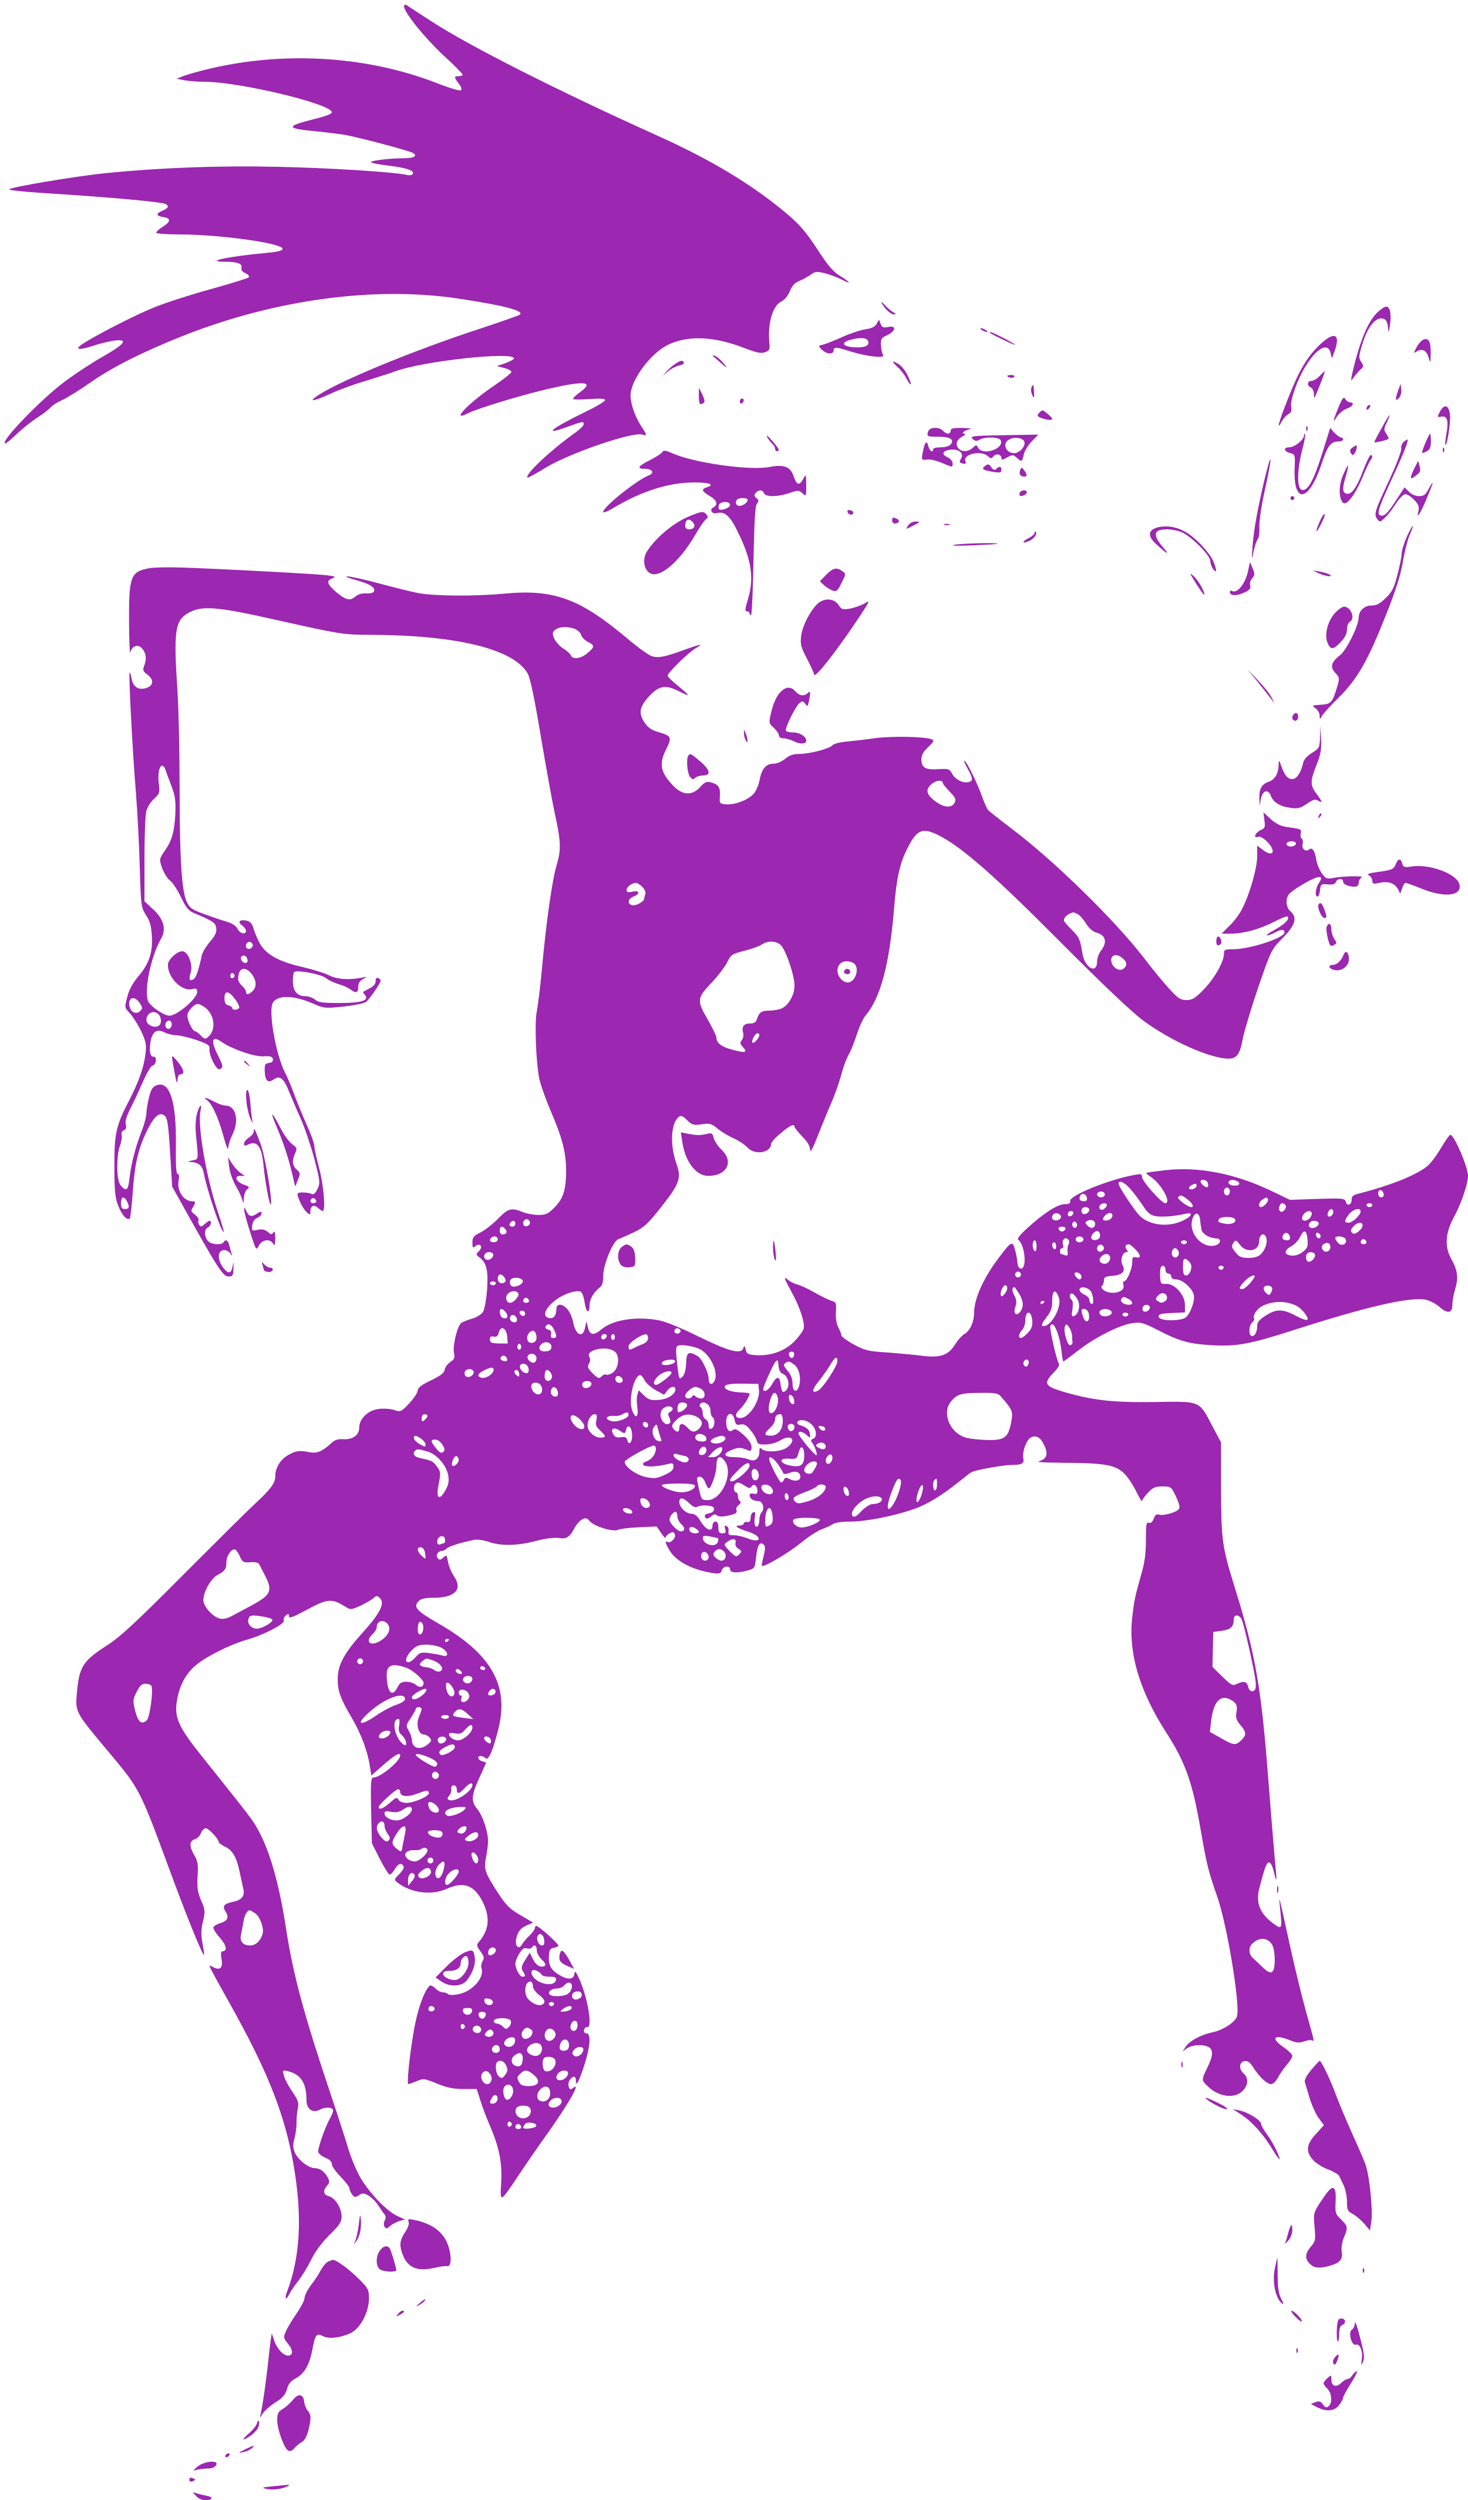 <?xml version="1.0" standalone="no"?>
<!DOCTYPE svg PUBLIC "-//W3C//DTD SVG 20010904//EN"
 "http://www.w3.org/TR/2001/REC-SVG-20010904/DTD/svg10.dtd">
<svg version="1.0" xmlns="http://www.w3.org/2000/svg"
 width="752pt" height="1280pt" viewBox="0 0 752 1280"
 preserveAspectRatio="xMidYMid meet">
<g transform="translate(0,1280) scale(0.1,-0.1)"
fill="#9c27b0" stroke="none">
<path d="M2070 12767 c0 -30 104 -159 199 -248 56 -51 101 -97 101 -101 0 -4
-9 -8 -20 -8 -25 0 -25 -5 0 -38 12 -14 17 -29 12 -34 -5 -5 -59 11 -123 36
-366 143 -804 167 -1199 66 -44 -11 -92 -25 -107 -32 l-28 -11 40 -8 c22 -4
72 -8 110 -8 180 -2 645 -114 645 -156 0 -8 -34 -21 -88 -34 -148 -37 -149
-48 -6 -62 54 -5 125 -14 159 -19 71 -13 322 -79 348 -92 29 -15 9 -28 -42
-28 -70 0 -171 -12 -171 -20 0 -4 40 -12 90 -18 93 -11 135 -26 124 -43 -3 -6
-18 -8 -32 -4 -70 15 -406 36 -662 41 -298 7 -607 -5 -874 -32 -160 -16 -485
-71 -499 -83 -4 -5 79 -13 185 -20 337 -21 600 -45 618 -56 18 -11 11 -22 -21
-35 -32 -14 -29 -26 10 -32 37 -5 36 -23 -4 -48 -19 -12 -35 -26 -35 -31 0 -5
49 -9 108 -9 123 0 285 -14 416 -36 145 -25 164 -48 48 -58 -197 -18 -330 -45
-222 -46 67 0 92 -10 87 -30 -3 -12 4 -22 21 -29 15 -7 21 -16 16 -21 -5 -5
-90 -31 -190 -59 -99 -27 -230 -69 -290 -93 -99 -39 -327 -156 -378 -194 -34
-24 -10 -27 56 -6 35 12 84 24 111 28 77 10 59 -16 -55 -81 -57 -32 -143 -89
-193 -126 -127 -94 -343 -319 -307 -319 4 0 31 22 59 49 28 27 75 64 104 83
30 19 61 43 69 53 8 10 34 26 57 36 23 10 88 50 145 90 114 80 270 158 484
243 467 183 973 251 1398 188 233 -35 340 -62 320 -82 -5 -5 -94 -36 -197 -70
-359 -117 -763 -285 -852 -354 -33 -25 -2 -18 80 19 42 20 123 49 178 65 56
17 125 39 152 49 140 52 598 102 608 67 1 -5 -18 -16 -43 -25 l-45 -15 38 -10
c20 -5 37 -14 37 -20 -1 -6 -37 -35 -81 -65 -139 -93 -238 -197 -140 -146 44
22 234 81 376 116 214 52 277 49 196 -9 -22 -16 -38 -32 -35 -35 3 -3 41 -3
85 0 55 4 79 2 79 -5 0 -7 -46 -34 -102 -61 -177 -86 -222 -124 -91 -76 81 29
83 29 83 13 0 -7 -19 -26 -43 -43 -123 -87 -260 -215 -245 -230 2 -2 44 20 92
50 123 75 447 186 497 170 25 -8 24 -2 -6 43 -31 47 -55 115 -55 156 0 82 109
226 201 265 104 45 229 38 383 -21 62 -24 85 -29 105 -21 21 7 25 14 23 38
-12 105 15 202 63 223 14 7 32 28 41 51 11 27 25 43 47 52 18 7 44 22 59 32
24 18 32 18 74 8 26 -7 64 -21 85 -32 53 -27 49 -17 -7 18 -36 22 -63 53 -119
140 -61 92 -89 124 -164 187 -175 145 -379 268 -652 391 -515 232 -969 462
-1156 584 -65 42 -124 80 -130 85 -8 4 -13 2 -13 -7z"/>
<path d="M4516 11250 c13 -28 47 -60 63 -60 12 1 11 3 -4 12 -11 6 -30 23 -43
37 -13 14 -20 19 -16 11z"/>
<path d="M7053 11198 c-43 -44 -79 -127 -113 -256 -20 -79 -23 -100 -11 -82 9
14 26 34 37 45 20 17 21 21 7 42 -14 20 -13 30 6 92 24 80 62 131 96 131 24 0
34 -16 36 -58 1 -18 4 -12 8 16 10 60 3 102 -18 102 -9 0 -31 -15 -48 -32z"/>
<path d="M4491 11143 c-8 -16 -25 -24 -58 -29 -26 -4 -78 -21 -117 -39 -39
-17 -83 -35 -98 -39 -28 -6 -28 -6 -8 -26 24 -24 60 -26 60 -5 0 20 14 19 86
-4 82 -26 179 -37 168 -19 -5 7 -10 29 -11 49 -2 33 1 39 32 53 45 22 48 51 5
42 -26 -5 -32 -2 -39 16 l-8 22 -12 -21z m-44 -89 c9 -24 -16 -35 -71 -32 -58
3 -71 23 -24 37 52 15 88 13 95 -5z"/>
<path d="M5030 11110 c8 -5 20 -10 25 -10 6 0 3 5 -5 10 -8 5 -19 10 -25 10
-5 0 -3 -5 5 -10z"/>
<path d="M5071 11096 c10 -9 129 -66 129 -61 0 5 -116 65 -126 65 -4 0 -5 -2
-3 -4z"/>
<path d="M6766 11040 c-67 -62 -110 -133 -165 -273 -50 -124 -65 -180 -35
-125 8 15 23 32 34 38 15 8 18 17 14 39 -6 31 32 138 74 206 58 94 114 124
128 68 l7 -28 13 35 c32 89 2 106 -70 40z"/>
<path d="M7287 11059 c-9 -6 -24 -23 -32 -40 -15 -29 -15 -29 3 -18 28 17 50
5 61 -33 9 -31 9 -29 10 23 1 62 -12 84 -42 68z"/>
<path d="M3651 10978 c2 -2 22 -19 44 -38 26 -23 33 -26 20 -10 -24 30 -47 49
-59 50 -5 0 -7 -1 -5 -2z"/>
<path d="M3465 10941 c-17 -10 -39 -29 -50 -42 l-20 -24 27 24 c15 13 40 26
57 30 20 4 28 10 23 18 -6 9 -15 8 -37 -6z"/>
<path d="M4597 10922 c17 -15 38 -42 47 -61 25 -47 30 -33 6 16 -10 22 -30 47
-44 57 -38 24 -42 19 -9 -12z"/>
<path d="M6760 10875 c-13 -14 -32 -25 -42 -25 -22 0 -24 -25 -3 -34 8 -3 15
-18 16 -33 0 -31 -2 -35 38 65 11 28 19 52 18 52 -2 0 -14 -11 -27 -25z"/>
<path d="M5160 10876 c0 -9 30 -14 35 -6 4 6 -3 10 -14 10 -12 0 -21 -2 -21
-4z"/>
<path d="M5283 10814 c-3 -8 -1 -25 5 -37 9 -19 10 -17 9 15 -2 42 -5 46 -14
22z"/>
<path d="M7162 10801 c-16 -46 -15 -59 4 -39 9 9 14 27 12 44 l-3 29 -13 -34z"/>
<path d="M3580 10773 c0 -42 5 -50 25 -35 7 4 4 19 -7 42 l-18 35 0 -42z"/>
<path d="M6862 10728 c-11 -26 -23 -57 -27 -70 -5 -18 -2 -16 13 8 11 17 34
36 51 42 32 11 42 32 16 32 -7 0 -18 7 -23 17 -8 13 -13 8 -30 -29z"/>
<path d="M3790 10744 c0 -8 5 -12 10 -9 6 3 10 10 10 16 0 5 -4 9 -10 9 -5 0
-10 -7 -10 -16z"/>
<path d="M7007 10723 c-4 -3 -7 -11 -7 -17 0 -6 5 -5 12 2 6 6 9 14 7 17 -3 3
-9 2 -12 -2z"/>
<path d="M7376 10692 c-15 -28 -14 -29 8 -25 30 6 38 -23 25 -90 -5 -28 -7
-52 -5 -54 8 -9 27 107 24 149 -4 54 -29 64 -52 20z"/>
<path d="M5322 10685 c-11 -13 -9 -17 13 -25 29 -11 55 -13 55 -4 0 7 -42 43
-50 43 -3 0 -11 -6 -18 -14z"/>
<path d="M7078 10609 c-21 -37 -38 -70 -38 -73 0 -2 18 1 40 6 39 10 39 10 23
35 -15 22 -15 27 1 60 29 62 13 44 -26 -28z"/>
<path d="M6691 10604 c0 -11 3 -14 6 -6 3 7 2 16 -1 19 -3 4 -6 -2 -5 -13z"/>
<path d="M4756 10594 c-11 -28 -7 -30 48 -30 62 1 87 -14 66 -39 -7 -9 -28
-15 -51 -15 -22 0 -39 -4 -39 -10 0 -21 -18 -9 -25 17 -8 33 -19 19 -29 -38
-6 -34 -5 -35 21 -32 16 3 50 -5 76 -16 59 -25 57 -25 57 -3 0 11 -12 24 -26
31 -34 15 -26 35 18 39 43 4 68 -20 50 -48 -9 -15 -7 -19 9 -23 16 -4 19 -2
14 14 -11 35 82 54 115 24 15 -14 19 -14 29 -1 14 17 41 10 41 -10 0 -10 6 -9
29 4 28 15 31 15 49 -1 25 -23 29 -22 36 15 4 18 22 48 41 68 l34 35 -176 -3
c-159 -3 -175 -4 -161 -18 12 -13 20 -14 36 -5 32 17 101 14 109 -4 16 -44
-93 -79 -116 -38 -9 17 -10 17 -28 0 -23 -20 -54 -22 -71 -5 -20 20 -13 47 16
62 15 8 20 15 13 16 -22 0 0 18 29 23 14 2 -3 5 -37 6 -50 1 -63 -2 -63 -14 0
-8 -6 -15 -14 -15 -7 0 -19 7 -26 15 -17 20 -66 19 -74 -1z m492 -57 c5 -24
-26 -57 -53 -57 -42 0 -62 49 -27 69 27 17 76 9 80 -12z"/>
<path d="M6772 10475 c-44 -139 -75 -194 -105 -182 -24 9 -22 103 3 201 12 43
18 81 15 84 -3 3 -5 0 -5 -7 0 -22 -48 -61 -75 -61 -33 0 -29 -22 6 -30 23 -6
24 -10 21 -75 -8 -189 72 -178 138 20 32 96 47 115 89 115 12 0 21 5 21 10 0
6 -5 10 -10 10 -6 0 -21 11 -34 24 l-22 25 -42 -134z"/>
<path d="M3929 10564 c5 -11 17 -26 25 -34 9 -7 16 -19 16 -26 0 -8 5 -14 10
-14 17 0 11 14 -26 55 -19 22 -31 31 -25 19z"/>
<path d="M7302 10533 c-11 -26 -19 -49 -17 -51 2 -2 13 1 24 8 16 8 21 20 21
50 0 22 -2 40 -4 40 -2 0 -13 -21 -24 -47z"/>
<path d="M7190 10537 c-8 -7 -14 -22 -12 -34 2 -12 -26 -84 -61 -160 -75 -160
-80 -176 -62 -200 13 -17 15 -17 39 6 15 14 40 46 57 73 17 27 39 48 48 48 10
0 30 -13 45 -29 23 -24 27 -35 22 -58 -12 -46 9 -15 43 66 35 83 40 104 10 49
-16 -31 -25 -38 -50 -38 -18 0 -39 9 -52 23 l-22 22 -47 -72 c-33 -51 -53 -73
-68 -73 -32 0 -25 26 50 188 63 136 89 203 79 202 -2 0 -11 -6 -19 -13z"/>
<path d="M6927 10508 c-12 -9 -14 -17 -7 -28 9 -13 11 -13 20 0 9 14 14 40 7
40 -2 0 -11 -6 -20 -12z"/>
<path d="M7391 10494 c0 -11 3 -14 6 -6 3 7 2 16 -1 19 -3 4 -6 -2 -5 -13z"/>
<path d="M3393 10486 c-5 -8 -31 -25 -60 -40 -66 -33 -74 -46 -29 -46 38 0 51
-22 19 -34 -61 -24 -233 -161 -233 -187 0 -6 24 3 53 21 145 86 283 130 414
130 79 0 107 -11 63 -25 -29 -9 -25 -20 15 -44 38 -22 45 -45 19 -59 -22 -12
-7 -35 18 -29 40 11 68 -14 108 -97 71 -144 84 -238 51 -345 -15 -50 -16 -61
-5 -61 8 0 14 -5 14 -12 0 -6 3 -8 8 -4 4 4 9 130 12 280 4 199 8 277 18 288
10 13 9 18 -3 28 -12 10 -13 16 -4 26 15 18 35 18 43 -1 7 -20 69 -20 130 1
44 15 48 15 66 -1 20 -18 20 -17 20 41 -1 59 -1 59 -16 31 -19 -35 -33 -31
-48 13 -16 51 -50 64 -126 49 -99 -19 -385 21 -495 70 -36 16 -46 17 -52 7z
m437 -244 c0 -14 -23 -32 -42 -32 -18 0 -25 20 -11 33 9 10 53 9 53 -1z m-90
-27 c0 -15 -46 -32 -57 -22 -3 4 -3 13 0 22 8 20 57 20 57 0z"/>
<path d="M6981 10386 c-33 -87 -60 -122 -86 -113 -19 8 -19 30 0 92 19 66 13
67 -15 3 -23 -54 -23 -119 0 -142 18 -17 64 44 101 134 17 41 35 79 40 85 11
12 12 25 0 25 -4 0 -23 -38 -40 -84z"/>
<path d="M6477 10343 c-38 -164 -54 -255 -61 -343 -5 -69 -4 -71 5 -25 6 27
15 55 21 63 7 7 11 37 9 65 -1 30 11 111 29 191 17 76 30 145 28 153 -2 8 -15
-39 -31 -104z"/>
<path d="M7242 10396 c-23 -49 -20 -56 15 -28 18 14 21 22 15 45 l-7 28 -23
-45z"/>
<path d="M5047 10415 c-22 -16 -13 -22 41 -31 35 -5 42 -4 42 10 0 19 -11 21
-27 5 -8 -8 -15 -5 -25 9 -11 17 -16 18 -31 7z"/>
<path d="M5226 10394 c-8 -20 1 -34 20 -34 17 0 17 10 0 33 -12 16 -14 16 -20
1z"/>
<path d="M5225 10279 c-4 -6 -4 -13 -1 -16 8 -8 36 5 36 17 0 13 -27 13 -35
-1z"/>
<path d="M6610 10250 c0 -5 5 -10 10 -10 6 0 10 5 10 10 0 6 -4 10 -10 10 -5
0 -10 -4 -10 -10z"/>
<path d="M4342 10178 c5 -15 28 -18 29 -3 0 6 -7 12 -17 13 -10 3 -15 -1 -12
-10z"/>
<path d="M3536 10159 c-82 -33 -170 -105 -220 -179 -33 -50 -12 -120 35 -120
54 0 140 82 207 196 22 39 48 77 57 84 12 10 13 16 4 26 -15 18 -24 17 -83 -7z
m14 -34 c15 -18 5 -35 -21 -35 -12 0 -19 7 -19 18 0 33 20 42 40 17z"/>
<path d="M6771 10152 c-15 -28 -31 -72 -27 -72 7 0 47 82 42 87 -2 3 -9 -4
-15 -15z"/>
<path d="M4570 10135 c0 -8 6 -15 14 -15 22 0 28 17 10 24 -22 9 -24 8 -24 -9z"/>
<path d="M4652 10110 c-13 -21 -12 -21 20 -4 44 22 45 24 17 24 -14 0 -30 -9
-37 -20z"/>
<path d="M4838 10113 c6 -2 18 -2 25 0 6 3 1 5 -13 5 -14 0 -19 -2 -12 -5z"/>
<path d="M5945 10103 c-63 -10 -72 -44 -22 -89 56 -52 73 -60 35 -16 -40 45
-48 76 -22 86 29 11 85 6 120 -10 51 -24 144 -118 144 -146 0 -12 7 -32 15
-42 19 -25 19 -5 1 39 -19 45 -90 121 -140 150 -46 26 -86 34 -131 28z"/>
<path d="M7206 10051 c-14 -32 -26 -71 -26 -87 0 -15 -10 -64 -22 -108 -17
-67 -28 -88 -60 -118 -29 -29 -47 -38 -73 -38 -36 0 -65 -28 -65 -62 0 -41
-63 -168 -96 -193 -45 -34 -52 -61 -23 -91 21 -22 21 -27 10 -66 -25 -85 -32
-93 -85 -96 -46 -3 -48 -4 -27 -18 11 -8 21 -25 21 -37 1 -22 1 -22 12 -2 6
11 45 54 87 95 95 95 147 185 241 422 51 128 75 205 86 270 8 51 24 112 34
136 11 25 19 47 17 49 -2 2 -16 -23 -31 -56z"/>
<path d="M5300 10072 c0 -6 -14 -19 -31 -27 -37 -19 -33 -31 4 -14 25 11 43
37 32 47 -3 3 -5 0 -5 -6z"/>
<path d="M4885 10010 c-16 -4 26 -5 95 -2 69 3 127 6 129 8 8 7 -194 2 -224
-6z"/>
<path d="M6395 9884 c-13 -70 -57 -126 -85 -109 -6 3 -10 1 -10 -5 0 -20 31
-23 71 -5 31 14 38 22 33 37 -3 11 1 27 10 37 14 16 15 22 3 51 l-14 33 -8
-39z"/>
<path d="M765 9891 c-97 -18 -105 -40 -104 -281 1 -96 4 -165 6 -152 6 32 37
46 57 26 23 -22 29 -55 16 -89 -10 -26 -9 -31 14 -48 34 -25 34 -55 -1 -68
-41 -15 -70 2 -79 46 -3 20 -8 34 -10 32 -6 -6 15 -407 32 -612 8 -99 17 -272
20 -385 6 -199 7 -206 32 -245 20 -30 27 -56 30 -108 5 -84 -15 -143 -72 -209
-24 -28 -45 -66 -52 -95 -17 -63 -18 -58 15 -95 15 -18 41 -59 56 -91 23 -51
26 -66 20 -114 -9 -71 -33 -138 -84 -238 -67 -129 -76 -169 -75 -340 0 -124 4
-159 20 -199 18 -47 46 -77 59 -64 3 3 10 63 15 134 10 144 27 218 70 309 33
69 60 98 83 89 25 -9 28 -29 39 -204 l10 -165 53 -95 c183 -328 207 -365 236
-365 22 0 24 5 25 45 1 27 0 33 -3 15 -7 -43 -18 -50 -42 -24 -39 43 -40 99
-2 99 11 0 25 -8 31 -17 11 -17 11 -17 6 0 -3 11 -9 30 -12 43 -6 25 -19 31
-29 14 -10 -16 -62 -12 -79 6 -20 20 -21 63 -1 70 15 6 22 34 8 34 -3 0 -15
-8 -25 -17 -16 -15 -21 -15 -28 -3 -5 8 -6 18 -3 23 3 6 -5 18 -18 28 -21 16
-22 21 -11 38 16 27 15 31 -5 31 -43 1 -78 55 -68 106 4 22 2 34 -5 34 -8 0
-10 46 -9 148 3 221 -31 330 -98 306 -20 -7 -29 -20 -39 -59 -7 -27 -13 -64
-14 -82 0 -18 -10 -56 -21 -85 -33 -83 -58 -177 -65 -246 -6 -50 -10 -62 -23
-60 -8 2 -21 14 -28 28 -17 33 -16 145 1 193 8 21 12 46 9 56 -3 11 2 21 11
24 12 5 15 14 10 31 -4 16 5 44 27 87 18 35 47 98 65 139 18 41 39 75 46 75 7
0 14 10 16 23 2 15 -2 22 -12 22 -15 0 -21 21 -17 60 7 66 31 87 75 64 16 -8
42 -14 60 -14 17 -1 63 -11 101 -24 58 -20 70 -27 68 -44 -4 -34 35 -112 52
-106 20 8 19 17 -10 74 -38 76 -29 101 23 64 51 -35 166 -75 211 -72 36 2 46
-1 49 -14 2 -11 -4 -18 -20 -20 -20 -3 -23 -8 -22 -41 2 -50 16 -64 45 -44 32
23 52 8 79 -60 13 -32 41 -97 62 -144 21 -48 52 -140 69 -205 29 -113 30 -120
15 -152 -11 -22 -20 -30 -29 -25 -6 4 -27 8 -44 8 -28 0 -32 -3 -27 -20 11
-34 32 -71 48 -84 14 -12 16 -10 16 7 0 29 18 37 39 18 10 -9 21 -16 24 -16
16 0 5 132 -18 219 -14 52 -25 104 -25 115 0 12 -16 57 -36 101 -20 44 -49
115 -65 157 -15 43 -38 96 -50 119 -47 93 -86 317 -61 356 25 40 106 38 206
-5 57 -25 61 -25 158 -15 54 6 106 17 114 24 18 15 74 97 74 108 0 5 -6 11
-13 14 -9 3 -13 -3 -13 -16 1 -13 -10 -26 -29 -36 -16 -9 -32 -17 -34 -18 -2
-2 1 -9 8 -16 24 -29 -15 -42 -130 -42 -88 0 -110 3 -126 18 -11 9 -33 17 -50
17 -41 0 -63 27 -63 78 0 22 3 43 8 46 18 11 134 -11 161 -31 15 -12 46 -26
67 -32 21 -6 48 -18 58 -26 29 -22 42 -18 41 12 0 19 8 31 25 41 24 13 24 13
-10 6 -64 -12 -124 -8 -165 13 -22 11 -83 30 -135 42 -127 29 -191 66 -223
128 -13 27 -27 60 -30 75 -5 18 -16 30 -32 34 -35 9 -51 -5 -26 -23 12 -8 21
-21 21 -29 0 -22 -33 -13 -44 12 -5 11 -25 26 -45 32 -20 6 -72 23 -116 39
-71 25 -82 33 -98 65 -26 54 -37 216 -37 588 0 179 -5 402 -11 495 -20 300
-13 355 51 394 72 43 142 38 478 -38 300 -67 323 -71 453 -71 446 -1 740 -72
812 -198 13 -22 35 -127 67 -320 27 -158 58 -332 70 -387 34 -153 35 -194 12
-272 -23 -74 -55 -300 -77 -545 -8 -87 -20 -179 -25 -205 -12 -52 -5 -255 12
-343 6 -30 33 -107 60 -170 59 -137 78 -211 78 -305 0 -95 -15 -143 -60 -187
-32 -33 -44 -38 -83 -38 -24 0 -61 7 -80 15 -57 23 -74 19 -125 -34 -26 -26
-66 -58 -89 -70 -37 -18 -43 -26 -43 -52 0 -27 2 -30 15 -19 24 20 41 -3 19
-25 -17 -16 -17 -18 4 -34 35 -27 44 -68 37 -166 -4 -49 -13 -100 -21 -112 -8
-12 -33 -28 -56 -34 -24 -7 -48 -17 -55 -22 -20 -14 -44 -114 -38 -151 6 -27
3 -35 -18 -49 -14 -9 -27 -27 -29 -39 -2 -17 -21 -31 -70 -55 -49 -23 -68 -38
-68 -52 0 -10 -20 -40 -43 -65 -42 -44 -45 -46 -76 -35 -18 6 -53 9 -79 6 -56
-6 -102 -50 -102 -97 0 -38 -35 -62 -84 -58 -27 1 -43 -4 -63 -24 -44 -40 -71
-51 -112 -42 -48 10 -69 6 -109 -18 -38 -23 -62 -65 -62 -107 0 -34 -23 -65
-105 -141 -33 -30 -197 -193 -365 -361 -244 -245 -322 -318 -392 -363 -126
-81 -143 -109 -155 -253 -7 -87 -4 -93 154 -281 168 -200 167 -197 315 -597
91 -249 177 -460 183 -453 2 2 -2 29 -8 60 -8 44 -7 71 3 112 12 51 11 59 -10
107 -18 43 -21 65 -18 123 4 61 2 77 -19 112 -25 45 -23 70 8 79 11 4 24 18
29 31 5 13 16 24 24 24 15 0 66 -55 66 -70 0 -5 15 -16 34 -25 38 -18 59 -55
75 -135 7 -30 14 -67 18 -83 7 -34 -9 -54 -50 -63 -50 -10 -60 -22 -42 -50 20
-30 11 -49 -27 -60 -17 -5 -33 -15 -35 -21 -2 -6 12 -30 32 -52 35 -39 42 -71
14 -71 -7 0 -9 -13 -4 -40 8 -46 -8 -60 -45 -40 -21 11 -21 11 -4 -22 9 -18
48 -89 87 -158 200 -356 287 -577 332 -840 44 -260 33 -467 -35 -644 -14 -39
-5 -45 13 -9 8 15 29 46 46 67 17 22 46 69 64 105 20 42 54 88 94 128 52 51
63 67 63 95 0 43 -33 96 -65 104 -29 7 -32 29 -9 55 13 14 13 21 3 41 -17 31
-39 47 -67 48 -32 0 -87 44 -102 81 -10 22 -10 39 -1 72 6 23 10 58 10 77 -1
19 2 52 6 72 7 33 3 44 -28 90 -20 29 -39 66 -43 82 -7 28 -6 29 22 22 66 -17
94 -60 94 -149 0 -45 32 -67 68 -48 26 14 59 14 67 1 4 -6 -3 -25 -13 -43 -22
-35 -62 -147 -62 -172 0 -9 16 -23 35 -31 23 -9 35 -21 35 -34 0 -10 20 -39
45 -64 25 -26 45 -52 45 -59 0 -7 6 -21 13 -31 12 -16 16 -17 35 -5 19 12 26
12 49 -1 15 -9 38 -31 50 -50 13 -19 27 -41 33 -47 7 -9 7 -19 1 -31 -6 -10
-6 -24 -1 -32 7 -12 12 -11 28 3 11 10 33 22 48 26 l29 8 -40 18 c-55 26 -142
117 -188 195 -21 36 -49 103 -63 150 -14 47 -54 171 -89 275 -139 414 -193
613 -230 853 -41 268 -100 453 -178 560 -32 44 -90 117 -250 317 -116 144
-142 197 -133 272 10 81 42 148 95 194 51 45 175 108 265 134 86 24 197 82
190 98 -3 8 2 20 11 27 12 10 15 10 15 -4 0 -13 18 -7 83 28 119 64 135 65
213 16 19 -12 28 -10 70 9 27 13 57 30 67 39 16 14 19 14 33 0 27 -26 1 -78
-87 -175 -97 -107 -129 -167 -129 -240 0 -61 13 -98 75 -203 46 -79 79 -169
90 -244 l7 -46 63 55 c58 51 85 66 85 47 0 -28 -101 -112 -135 -112 -15 0 -17
-16 -14 -169 l4 -168 40 -79 c22 -43 45 -79 50 -81 6 -1 18 11 28 28 17 30 37
35 45 11 2 -6 -9 -24 -24 -38 -26 -26 -26 -28 -8 -42 70 -54 175 -67 253 -32
88 40 144 18 187 -74 36 -76 28 -139 -23 -198 -13 -15 -12 -20 8 -48 19 -26
21 -34 11 -50 -6 -11 -9 -26 -6 -35 18 -47 -43 -118 -114 -134 -29 -6 -51 -6
-57 0 -5 5 -17 9 -27 9 -10 0 -27 9 -39 21 -12 12 -25 17 -29 12 -29 -29 -62
-124 -80 -229 -22 -125 -37 -274 -28 -274 3 0 22 7 42 15 35 15 40 14 104 -12
51 -21 84 -28 136 -28 l68 0 18 -56 c9 -31 33 -94 53 -140 46 -108 61 -190 54
-290 -6 -97 -4 -96 86 39 35 53 106 156 157 227 107 152 169 261 125 225 -12
-10 -16 -9 -21 5 -8 19 5 46 24 53 7 2 12 -6 12 -20 0 -35 16 -6 45 85 29 91
33 157 9 157 -10 0 -14 7 -12 18 2 9 10 16 16 14 30 -6 1 160 -44 254 -17 34
-19 36 -22 17 -4 -29 -35 -30 -79 -3 -41 24 -55 52 -51 98 2 30 7 38 26 40 12
2 22 7 22 12 0 10 -101 100 -112 100 -5 0 -8 -5 -8 -11 0 -6 -12 -23 -27 -38
-16 -15 -33 -35 -39 -46 -16 -29 -37 -9 -30 28 8 38 23 57 59 72 l28 12 -65
38 c-55 32 -74 51 -115 114 -67 103 -74 123 -61 183 5 27 10 64 10 82 0 49
-28 132 -55 164 -33 40 -31 69 10 159 19 42 35 77 35 78 0 2 -9 5 -20 8 -22 6
-28 27 -7 27 7 0 18 -5 24 -11 15 -15 37 35 65 146 58 226 -34 388 -309 545
-112 65 -128 83 -97 114 10 11 34 16 75 16 109 0 150 42 106 108 -14 20 -28
54 -32 75 -6 37 -7 38 -24 23 -15 -14 -20 -14 -29 -3 -12 15 2 37 23 37 6 0
17 6 23 12 12 12 71 30 143 45 14 2 47 -2 73 -11 64 -22 147 -20 242 5 49 13
93 18 116 15 40 -7 58 5 83 55 9 15 25 34 37 40 18 10 24 8 38 -8 22 -27 122
-58 146 -45 11 5 59 11 109 13 l89 4 23 -34 c13 -19 23 -29 23 -23 0 6 9 16
20 22 16 9 22 8 27 -6 7 -18 -23 -48 -38 -38 -15 9 -10 -9 11 -44 35 -57 118
-100 224 -116 32 -4 39 -2 43 14 6 23 43 27 43 5 0 -18 38 -20 91 -5 35 10 36
12 42 67 6 62 20 84 39 65 9 -9 9 -22 0 -58 -7 -26 -11 -48 -9 -50 9 -10 129
61 197 115 41 34 91 66 110 72 19 7 44 18 55 25 12 9 47 14 90 14 81 0 223 28
326 64 70 24 147 72 239 146 25 20 50 40 57 43 18 11 164 37 205 37 53 0 66 7
60 35 -6 33 16 93 38 105 25 14 48 3 65 -31 26 -48 20 -77 -17 -88 -24 -7 8
-9 122 -10 207 -1 264 -11 307 -53 19 -18 47 -60 63 -93 16 -33 30 -55 30 -50
0 6 14 25 31 43 25 27 37 32 74 32 43 0 45 -1 69 -52 18 -38 22 -56 14 -65
-14 -17 -81 -35 -102 -27 -11 4 -19 -2 -26 -21 -7 -18 -15 -25 -25 -21 -13 4
-15 -10 -15 -88 0 -69 -6 -116 -24 -177 -33 -117 -36 -133 -46 -219 -21 -183
37 -377 176 -593 96 -149 133 -253 174 -492 30 -175 41 -219 84 -341 51 -142
119 -553 103 -616 -8 -30 -72 -72 -127 -83 -55 -11 -117 -44 -135 -72 l-17
-26 23 17 c27 18 81 21 110 6 25 -14 24 -44 -6 -105 -31 -63 -31 -66 3 -97 55
-54 137 -64 177 -23 30 29 32 66 5 90 -26 24 -22 59 6 63 16 2 28 -7 43 -31
30 -48 71 -87 92 -87 11 0 25 14 35 33 9 17 30 47 45 65 16 18 29 39 29 47 0
7 -19 26 -42 42 -72 49 -54 71 32 37 31 -13 46 -14 71 -5 17 6 35 8 40 5 13
-7 13 -9 -31 148 -22 79 -57 224 -79 323 -64 291 -61 280 -54 210 9 -90 9 -98
-2 -101 -5 -2 -29 14 -53 35 -51 44 -68 97 -52 159 28 110 38 137 51 137 8 0
18 -20 25 -50 15 -65 16 -50 4 71 -5 55 -21 248 -35 429 -35 453 -66 624 -170
958 -65 211 -69 239 -70 502 l0 240 -43 81 c-71 135 -57 130 -300 126 -217 -3
-319 9 -476 56 -83 25 -90 41 -42 91 31 32 36 42 27 57 -10 19 -41 154 -41
180 0 8 4 14 10 14 16 0 40 -69 47 -132 3 -32 8 -58 10 -58 3 0 36 25 75 55
85 67 216 133 280 141 41 6 56 2 128 -35 112 -58 159 -71 276 -78 130 -7 193
4 423 78 377 121 592 170 674 155 20 -4 53 -21 72 -38 42 -36 65 -32 65 14 0
18 7 55 15 81 17 56 11 96 -21 152 -35 62 -30 133 13 212 37 67 73 172 73 213
0 45 -71 210 -90 210 -5 0 -27 -31 -50 -70 -22 -38 -55 -81 -73 -94 -61 -46
-185 -95 -343 -136 -32 -8 -40 -14 -40 -31 1 -28 -24 -37 -30 -12 -5 18 -14
19 -146 15 l-140 -5 -96 46 c-186 89 -371 125 -541 106 -53 -6 -98 -12 -99
-14 -2 -2 9 -11 24 -21 54 -36 107 -134 73 -134 -19 0 -119 113 -119 134 0 16
-5 17 -37 11 -131 -23 -335 -106 -331 -134 2 -12 -5 -16 -29 -16 -36 -1 -107
-46 -193 -125 -34 -31 -51 -52 -44 -57 34 -25 46 -148 14 -148 -9 0 -16 11
-18 30 -1 17 -7 47 -13 68 -12 46 -19 42 -83 -43 -78 -103 -126 -209 -126
-281 0 -47 -22 -94 -50 -109 -11 -6 -32 -29 -46 -51 -37 -59 -76 -72 -172 -60
-42 5 -124 13 -181 17 -94 6 -111 10 -168 41 -35 19 -63 40 -63 46 0 7 -7 25
-16 42 -10 19 -14 48 -12 79 3 45 1 50 -22 56 -14 4 -52 23 -86 42 -33 19 -74
38 -90 42 -16 4 -37 15 -47 23 -25 23 -21 9 17 -60 43 -77 70 -160 63 -189 -4
-13 -25 -42 -48 -66 -49 -49 -121 -75 -196 -70 -41 3 -48 6 -53 28 -5 22 -7
23 -13 6 -12 -31 -75 -14 -230 62 -78 39 -166 75 -195 81 -117 24 -241 5 -300
-44 -40 -34 -60 -32 -70 8 l-8 32 -7 -32 c-11 -57 -49 -39 -61 28 -4 21 -16
49 -27 63 -26 33 -59 35 -59 4 0 -33 -14 -51 -36 -46 -33 6 -28 37 14 77 39
38 117 69 146 58 8 -3 17 -27 21 -56 7 -52 25 -61 25 -13 0 30 23 69 52 90 13
10 18 26 18 61 0 56 51 179 78 187 9 3 45 19 79 35 54 26 72 43 142 132 92
116 102 146 77 217 -35 97 -30 207 10 241 12 10 20 7 44 -16 26 -25 33 -27 74
-21 41 6 50 4 83 -23 21 -17 58 -39 83 -50 25 -11 55 -31 68 -45 36 -42 122
-29 122 18 0 7 22 32 49 54 48 41 71 51 71 33 0 -5 18 -27 40 -50 27 -27 40
-50 40 -69 0 -17 15 10 41 78 23 58 55 136 72 174 16 38 38 101 48 139 10 38
27 83 38 100 10 18 28 63 40 101 12 37 32 82 46 98 76 90 122 264 145 548 13
159 29 229 69 308 47 94 76 106 154 68 119 -58 287 -205 627 -547 211 -212
368 -361 425 -403 141 -105 345 -196 439 -196 41 0 58 23 72 101 8 41 44 160
80 266 66 190 67 192 125 251 65 66 76 104 39 137 -23 20 -26 63 -7 87 6 9 43
35 82 57 72 41 100 41 71 0 -17 -25 -22 -69 -7 -69 6 0 11 15 13 33 3 30 5 32
39 29 26 -2 38 1 42 12 8 20 37 21 37 2 0 -7 10 -16 23 -20 40 -11 57 -7 57
14 0 10 7 23 15 28 18 9 -101 7 -151 -4 -27 -5 -34 -2 -53 25 -12 17 -25 48
-28 68 -7 47 -21 67 -37 54 -18 -15 -40 4 -33 28 3 12 1 24 -5 27 -5 3 -7 15
-5 26 6 22 2 24 -66 33 -36 5 -59 16 -87 41 l-38 35 5 -40 c5 -36 3 -42 -21
-52 -27 -13 -38 -43 -11 -33 8 4 27 -7 45 -24 51 -52 32 -85 -24 -41 l-26 20
0 -55 c0 -60 -37 -191 -77 -269 -13 -26 -42 -66 -65 -87 l-40 -40 48 0 c65 0
145 22 222 61 34 18 65 30 67 27 13 -13 -11 -38 -63 -67 -31 -17 -50 -30 -42
-30 8 0 26 6 40 14 32 18 50 19 50 1 0 -28 -178 -86 -264 -86 -41 0 -46 -2
-46 -22 0 -42 -48 -126 -102 -182 -46 -48 -60 -56 -90 -56 -31 0 -43 8 -87 56
-28 30 -88 103 -133 162 -149 193 -458 495 -674 658 -61 46 -116 90 -123 97
-6 8 -19 38 -30 68 -22 64 -76 175 -90 184 -6 3 1 -14 14 -37 28 -50 31 -64
11 -71 -27 -10 -70 9 -87 39 -15 28 -19 29 -73 26 -66 -4 -86 7 -86 51 0 21
10 39 35 62 29 28 32 34 17 40 -35 14 -200 17 -287 6 -49 -7 -117 -15 -150
-18 -33 -3 -65 -11 -71 -19 -14 -17 -116 -44 -170 -44 -31 0 -51 -7 -72 -25
-17 -14 -43 -25 -59 -25 -39 0 -61 -26 -72 -84 -5 -26 -19 -58 -31 -71 -30
-32 -98 -57 -141 -53 -33 3 -34 4 -31 44 2 45 -8 58 -48 69 -20 5 -31 0 -53
-24 -41 -46 -91 -44 -139 7 -66 69 -74 112 -33 191 28 57 24 64 -46 84 -31 9
-51 23 -66 46 -33 49 -29 79 21 135 51 56 85 62 154 27 61 -31 60 -26 -2 25
-31 25 -56 49 -56 55 0 14 104 116 142 139 44 26 34 25 -54 -6 -100 -37 -134
-44 -168 -34 -16 5 -71 44 -123 88 -245 207 -378 256 -630 233 -153 -15 -368
-13 -447 3 -36 7 -127 30 -202 50 -75 20 -147 36 -160 35 -13 0 8 -9 46 -19
71 -19 103 -40 91 -59 -3 -6 -22 -11 -40 -9 -21 1 -41 -5 -53 -15 -28 -25 -48
-21 -98 20 -49 42 -55 60 -21 72 19 7 16 10 -23 15 -48 7 -515 32 -740 40 -74
3 -153 1 -175 -3z m2180 -311 c15 -6 29 -19 32 -31 3 -11 18 -26 34 -35 37
-18 36 -26 -2 -58 -34 -29 -76 -34 -85 -11 -3 8 -21 24 -39 35 -18 11 -38 34
-46 51 -11 28 -10 33 6 45 22 17 63 18 100 4z m-2099 -717 c3 -10 17 -47 31
-84 21 -55 24 -77 21 -150 -5 -89 -18 -134 -55 -186 -13 -17 -23 -38 -23 -45
1 -31 28 -89 52 -107 14 -11 39 -50 56 -86 26 -54 38 -68 69 -81 96 -40 108
-49 111 -77 2 -20 -6 -39 -33 -69 -20 -24 -38 -54 -41 -68 -15 -71 -28 -111
-40 -121 -21 -17 -29 -3 -18 29 15 39 -12 112 -42 112 -28 0 -74 -43 -74 -70
0 -66 72 -137 124 -124 22 5 26 3 26 -15 0 -33 -103 -121 -142 -121 -25 0 -83
37 -105 67 -30 40 6 230 63 329 27 47 12 100 -42 149 l-44 41 0 214 c0 119 4
231 10 249 5 19 23 47 40 62 27 25 29 32 24 73 -7 50 1 96 17 96 5 0 12 -8 15
-17z m3984 -73 c0 -4 16 -23 35 -43 30 -31 34 -40 25 -57 -18 -33 -67 -23
-117 23 -30 27 -29 51 3 76 23 18 54 19 54 1z m1801 -319 c-15 -10 -41 -4 -41
9 0 12 33 18 45 8 6 -6 5 -12 -4 -17z m-3340 -212 c11 -11 18 -27 15 -36 -3
-8 -6 -19 -6 -24 0 -15 -46 -40 -64 -33 -24 9 -19 33 9 44 36 14 32 33 -5 25
-23 -5 -30 -3 -30 9 0 16 26 35 48 36 6 0 21 -9 33 -21z m2230 -139 c11 -6 30
-28 43 -49 15 -24 35 -41 53 -46 47 -12 57 -49 23 -92 -11 -14 -20 -39 -20
-55 0 -68 -63 -34 -75 40 -12 75 -17 84 -55 122 -22 22 -40 43 -40 47 0 18 20
35 48 42 2 1 12 -4 23 -9z m-4226 -161 c0 -7 -8 -15 -17 -17 -18 -3 -25 18
-11 32 10 10 28 1 28 -15z m2703 4 c26 -22 72 -156 72 -209 0 -45 -28 -97 -62
-115 -13 -7 -43 -13 -67 -13 -43 -1 -52 -8 -65 -48 -4 -12 -15 -18 -35 -18
-31 0 -43 -16 -34 -49 3 -12 0 -28 -7 -36 -10 -13 -9 -19 5 -35 26 -29 15 -32
-51 -15 -58 15 -84 35 -84 63 0 8 -21 51 -46 95 -56 96 -54 107 24 189 31 33
66 79 77 101 19 39 24 43 87 59 37 9 78 24 90 32 30 21 71 20 96 -1z m-2730
-76 c2 -10 -3 -17 -11 -17 -16 0 -30 24 -19 34 10 10 27 1 30 -17z m4484 6
c22 -19 23 -36 4 -52 -19 -16 -52 1 -61 29 -13 40 23 54 57 23z m-1381 -23
c36 -20 13 -100 -29 -100 -25 0 -52 31 -52 61 0 41 40 60 81 39z m-3082 -56
c25 -32 27 -67 5 -88 -19 -19 -34 -21 -34 -3 0 7 -9 20 -20 30 -11 9 -20 25
-20 36 0 56 35 68 69 25z m-87 -9 c0 -5 -5 -11 -11 -13 -6 -2 -11 4 -11 13 0
9 5 15 11 13 6 -2 11 -8 11 -13z m2 -120 c15 -19 24 -40 21 -45 -8 -12 -35
-13 -35 -1 0 5 -9 11 -20 14 -15 4 -20 14 -20 36 0 42 21 40 54 -4z m-488 -21
c15 -22 15 -27 2 -40 -19 -19 -47 -8 -54 22 -12 47 25 61 52 18z m337 -24 c48
-38 54 -115 13 -149 -14 -12 -19 -11 -37 7 -11 12 -24 22 -29 22 -13 0 -40 54
-40 80 0 23 33 60 54 60 7 0 25 -9 39 -20z m-247 -28 c20 -13 25 -48 9 -62
-21 -17 -65 2 -65 28 0 32 31 51 56 34z m74 -57 c0 -8 -5 -17 -11 -21 -16 -9
-30 18 -17 33 12 15 28 8 28 -12z m3010 -53 c0 -15 -28 -47 -35 -40 -8 8 13
48 25 48 6 0 10 -4 10 -8z m2297 -757 c3 -9 3 -19 -1 -22 -7 -7 -36 16 -36 28
0 15 30 10 37 -6z m161 -2 c2 -8 -6 -13 -22 -13 -26 0 -40 12 -29 24 11 11 46
2 51 -11z m-562 -25 c17 -18 46 -57 65 -85 26 -41 41 -54 67 -59 33 -6 100 -1
155 12 43 10 33 -14 -15 -36 -74 -34 -165 -24 -217 23 -26 24 -111 152 -111
167 0 20 27 9 56 -22z m344 12 c0 -13 -28 -25 -38 -16 -3 4 0 11 8 16 20 13
30 12 30 0z m170 -30 c0 -11 -7 -20 -15 -20 -8 0 -15 9 -15 20 0 11 7 20 15
20 8 0 15 -9 15 -20z m788 -13 c2 -10 -3 -17 -12 -17 -10 0 -16 9 -16 21 0 24
23 21 28 -4z m-1428 -2 c0 -8 -9 -15 -20 -15 -11 0 -20 7 -20 15 0 8 9 15 20
15 11 0 20 -7 20 -15z m-92 -18 c2 -12 -3 -17 -17 -17 -12 0 -21 6 -21 13 0
31 32 34 38 4z m516 -8 c25 -20 34 -39 19 -39 -18 0 -73 41 -68 50 9 15 19 12
49 -11z m-5434 -8 c15 -29 12 -41 -10 -41 -16 0 -20 7 -20 30 0 34 14 39 30
11z m970 -2 c0 -5 -7 -9 -15 -9 -15 0 -20 12 -9 23 8 8 24 -1 24 -14z m4875
12 c6 -10 -21 -41 -36 -41 -16 0 -10 29 9 39 21 13 20 13 27 2z m-825 -30 c0
-5 -6 -14 -14 -20 -16 -13 -32 2 -21 19 8 12 35 13 35 1z m915 -1 c10 -16 -16
-43 -28 -31 -11 11 -2 41 12 41 5 0 13 -5 16 -10z m445 0 c0 -5 -7 -10 -15
-10 -8 0 -15 5 -15 10 0 6 7 10 15 10 8 0 15 -4 15 -10z m-1450 -24 c0 -15
-24 -28 -34 -19 -13 14 -5 33 14 33 11 0 20 -6 20 -14z m1250 -10 c0 -16 -18
-31 -27 -22 -8 8 5 36 17 36 5 0 10 -6 10 -14z m140 2 c0 -19 -42 -58 -62 -58
-23 0 -23 11 3 44 21 26 59 36 59 14z m-1472 -10 c-6 -18 -28 -21 -28 -4 0 9
7 16 16 16 9 0 14 -5 12 -12z m1222 -1 c0 -7 -5 -18 -12 -25 -16 -16 -38 -15
-38 1 0 7 5 18 12 25 16 16 38 15 38 -1z m-1285 -17 c0 -8 -10 -16 -22 -18
-22 -3 -32 16 -16 32 12 11 38 2 38 -14z m263 3 c-2 -10 -13 -19 -26 -21 -24
-4 -29 7 -10 26 18 18 40 15 36 -5z m450 -19 c1 -16 5 -38 7 -50 5 -22 43 -44
75 -44 29 0 24 -29 -5 -36 -71 -18 -142 69 -115 140 13 34 34 29 38 -10z m178
5 c10 -17 -17 -30 -50 -24 -35 6 -40 10 -31 24 8 14 72 14 81 0z m-3611 -20
c0 -7 -8 -15 -17 -17 -18 -3 -25 18 -11 32 10 10 28 1 28 -15z m2895 -4 c0
-23 -21 -28 -38 -11 -14 14 -15 18 -3 25 18 11 41 3 41 -14z m-2970 0 c0 -8
-7 -15 -15 -15 -16 0 -20 12 -8 23 11 12 23 8 23 -8z m2875 -15 c-5 -8 -11 -8
-17 -2 -6 6 -7 16 -3 22 5 8 11 8 17 2 6 -6 7 -16 3 -22z m1239 21 c8 -13 -21
-34 -39 -27 -20 7 -8 36 15 36 11 0 21 -4 24 -9z m226 -14 c0 -19 -37 -50 -49
-42 -15 9 -14 21 5 39 19 20 44 21 44 3z m-4391 -20 c12 -15 5 -27 -16 -27 -7
0 -13 9 -13 20 0 23 13 26 29 7z m2869 1 c-3 -7 -11 -13 -18 -13 -7 0 -15 6
-17 13 -3 7 4 12 17 12 13 0 20 -5 18 -12z m177 -34 c0 -12 -8 -20 -22 -22
-25 -4 -31 16 -11 36 17 17 33 10 33 -14z m1063 -21 c3 -34 -1 -44 -24 -62
-18 -14 -39 -21 -58 -19 -40 4 -40 26 -1 48 17 9 37 30 45 48 20 41 34 35 38
-15z m-90 14 c2 -12 -3 -17 -17 -17 -12 0 -21 6 -21 13 0 31 32 34 38 4z m157
5 c0 -18 -20 -15 -23 4 -3 10 1 15 10 12 7 -3 13 -10 13 -16z m-279 -7 c9 -22
-4 -63 -26 -85 -14 -14 -34 -20 -64 -20 -36 0 -48 5 -65 26 -24 30 -24 33 -11
54 9 13 14 11 31 -12 34 -46 99 -34 99 17 0 35 25 49 36 20z m-3936 -10 c0 -8
-9 -15 -20 -15 -20 0 -26 11 -13 23 12 13 33 7 33 -8z m3000 0 c0 -8 -9 -15
-20 -15 -11 0 -20 7 -20 15 0 8 9 15 20 15 11 0 20 -7 20 -15z m1343 1 c10
-24 -18 -39 -37 -21 -9 9 -16 21 -16 26 0 15 47 10 53 -5z m-1418 -6 c3 -5 3
-16 -2 -22 -4 -7 -6 -24 -4 -37 2 -19 -1 -22 -14 -17 -9 3 -19 6 -21 6 -2 0
-4 7 -4 15 0 8 5 15 11 15 6 0 8 7 5 16 -10 27 14 48 29 24z m1525 -11 c0 -5
-7 -9 -15 -9 -15 0 -20 12 -9 23 8 8 24 -1 24 -14z m-1690 -20 c0 -17 -4 -28
-10 -24 -5 3 -10 17 -10 31 0 13 5 24 10 24 6 0 10 -14 10 -31z m770 21 c0 -5
-7 -10 -15 -10 -8 0 -15 5 -15 10 0 6 7 10 15 10 8 0 15 -4 15 -10z m-670 -21
c0 -11 -4 -17 -10 -14 -5 3 -10 13 -10 21 0 8 5 14 10 14 6 0 10 -9 10 -21z
m1405 -5 c0 -10 -8 -20 -18 -22 -22 -4 -35 27 -16 39 20 12 34 5 34 -17z
m-1160 -5 c0 -7 -8 -15 -17 -17 -18 -3 -25 18 -11 32 10 10 28 1 28 -15z m160
-4 c30 -29 32 -49 5 -42 -17 4 -20 0 -20 -25 0 -34 -27 -98 -42 -98 -5 0 -6
-9 -3 -20 11 -35 -64 -53 -101 -25 -12 9 -15 18 -9 22 6 5 10 17 10 28 0 16 8
21 42 23 52 4 71 23 53 56 -13 25 0 66 22 66 7 0 7 4 -1 13 -11 14 -5 27 11
27 5 0 20 -11 33 -25z m222 -11 c8 -21 -13 -42 -28 -27 -13 13 -5 43 11 43 6
0 13 -7 17 -16z m-3514 -10 c11 -11 -5 -34 -24 -34 -18 0 -26 20 -12 33 8 9
28 9 36 1z m4212 -4 c8 -13 -13 -40 -31 -40 -14 0 -19 31 -7 43 10 10 31 8 38
-3z m-1051 -9 c10 -16 -5 -41 -24 -41 -25 0 -35 18 -20 35 14 17 36 20 44 6z
m415 -40 c11 -21 -4 -61 -24 -61 -11 0 -15 11 -15 45 0 36 3 43 15 39 9 -4 19
-14 24 -23z m-129 -31 c0 -11 7 -20 15 -20 8 0 15 -7 15 -15 0 -9 9 -15 24
-15 33 0 83 -44 91 -79 4 -20 -1 -45 -14 -75 -17 -37 -27 -46 -54 -51 -53 -10
-112 -2 -112 15 0 12 15 16 68 18 l67 3 0 39 c0 51 -54 110 -97 107 -25 -2
-28 1 -30 33 -1 19 0 41 2 48 7 19 25 14 25 -8z m298 9 c-2 -6 -8 -10 -13 -10
-5 0 -11 4 -13 10 -2 6 4 11 13 11 9 0 15 -5 13 -11z m-1038 -34 c0 -8 -7 -15
-15 -15 -8 0 -15 7 -15 15 0 8 7 15 15 15 8 0 15 -7 15 -15z m310 -11 c0 -8
-4 -14 -9 -14 -12 0 -32 26 -25 33 10 9 34 -4 34 -19z m-2950 -20 c0 -8 -9
-14 -20 -14 -19 0 -28 28 -13 43 9 9 33 -12 33 -29z m3834 14 c-15 -26 -48
-58 -61 -58 -19 0 -16 11 14 42 27 28 61 39 47 16z m-3746 -15 c5 -18 -45 -40
-60 -25 -6 6 -8 18 -4 27 7 19 57 17 64 -2z m-138 -13 c0 -5 -7 -10 -15 -10
-8 0 -15 5 -15 10 0 6 7 10 15 10 8 0 15 -4 15 -10z m2620 -23 c0 -19 -26 -52
-32 -41 -8 13 9 54 22 54 5 0 10 -6 10 -13z m1357 -2 c1 -5 -2 -17 -7 -25 -8
-13 -11 -13 -26 2 -9 9 -13 21 -9 28 8 13 37 10 42 -5z m-1297 -27 c23 -39 25
-67 7 -93 -21 -27 -38 -11 -26 24 8 22 7 36 -5 59 -13 25 -13 42 1 42 2 0 12
-15 23 -32z m364 16 c17 -17 23 -79 6 -69 -5 3 -10 13 -10 21 0 8 -11 20 -25
26 -14 6 -25 17 -25 25 0 18 35 16 54 -3z m-2929 -15 c8 -13 -23 -49 -42 -49
-19 0 -27 28 -13 45 14 17 46 20 55 4z m2769 -22 c18 -50 -45 -158 -84 -145
-7 2 2 20 19 42 25 31 31 48 31 88 0 54 18 62 34 15z m96 -10 c16 -29 6 -77
-19 -85 -11 -4 -13 4 -7 36 3 24 2 43 -4 47 -14 9 -12 37 3 33 6 -3 19 -16 27
-31z m457 17 c3 -9 0 -20 -8 -25 -17 -11 -21 -11 -38 0 -12 8 -12 12 -2 25 17
21 40 20 48 0z m-3267 -25 c0 -5 -7 -9 -15 -9 -15 0 -20 12 -9 23 8 8 24 -1
24 -14z m3071 11 c24 -13 25 -30 2 -30 -26 0 -47 16 -39 29 9 14 12 14 37 1z
m-431 -14 c0 -3 -4 -8 -10 -11 -5 -3 -10 -1 -10 4 0 6 5 11 10 11 6 0 10 -2
10 -4z m1289 -20 c29 -13 68 -63 58 -73 -4 -4 -30 5 -57 20 -60 32 -95 36
-135 14 -49 -27 -65 -43 -65 -65 0 -31 -11 -52 -26 -52 -19 0 -18 54 1 70 8 7
12 16 9 21 -8 13 14 47 39 61 52 28 122 30 176 4z m-749 -10 c0 -17 -27 -29
-35 -16 -4 6 -3 15 0 20 9 15 35 12 35 -4z m-3296 -29 c12 -19 3 -32 -19 -24
-17 7 -21 51 -3 45 6 -2 16 -12 22 -21z m2984 -6 c6 -37 -15 -50 -28 -17 -14
38 -13 48 8 44 9 -2 19 -14 20 -27z m117 9 c0 -18 -43 -26 -57 -12 -16 16 2
33 30 30 16 -2 27 -9 27 -18z m-3005 -6 c0 -17 -22 -14 -28 4 -2 7 3 12 12 12
9 0 16 -7 16 -16z m2598 -35 c2 -26 -3 -42 -22 -62 -14 -15 -30 -27 -36 -27
-15 0 -12 21 6 41 9 10 16 31 16 46 0 56 31 58 36 2z m492 31 c0 -5 -7 -10
-15 -10 -8 0 -15 5 -15 10 0 6 7 10 15 10 8 0 15 -4 15 -10z m-3132 -23 c2
-10 -3 -17 -12 -17 -18 0 -29 16 -21 31 9 14 29 6 33 -14z m190 -54 c16 -35
15 -43 -4 -43 -11 0 -15 6 -11 19 3 13 -1 21 -15 24 -11 3 -17 10 -13 16 11
19 30 12 43 -16z m2654 -30 c0 -13 1 -28 2 -35 1 -6 -4 -13 -11 -15 -14 -5
-37 72 -28 96 6 14 8 14 21 -3 8 -11 15 -30 16 -43z m-2894 -5 l3 -36 -45 0
c-39 1 -46 4 -46 21 0 14 5 18 19 14 14 -3 21 2 26 20 9 39 39 26 43 -19z
m887 33 c7 -12 -12 -24 -25 -16 -11 7 -4 25 10 25 5 0 11 -4 15 -9z m-737 -31
c4 -25 -13 -41 -35 -33 -16 6 -17 35 -1 51 17 17 32 10 36 -18z m360 -2 c-6
-18 -28 -21 -28 -4 0 9 7 16 16 16 9 0 14 -5 12 -12z m42 -3 c0 -8 -4 -15 -10
-15 -5 0 -10 7 -10 15 0 8 5 15 10 15 6 0 10 -7 10 -15z m170 -5 c0 -13 -10
-24 -27 -31 -16 -6 -36 -15 -45 -20 -25 -13 -28 -11 -28 9 0 16 61 59 88 61 6
1 12 -8 12 -19z m-495 -45 c0 -13 -8 -21 -24 -23 -32 -5 -48 12 -31 33 18 22
55 15 55 -10z m-155 0 c0 -8 -4 -15 -10 -15 -5 0 -10 7 -10 15 0 8 5 15 10 15
6 0 10 -7 10 -15z m917 -13 c54 -29 95 -120 73 -162 -13 -25 -30 -18 -30 13
-1 32 -36 104 -57 115 -47 26 -56 20 -58 -36 -1 -33 -8 -59 -18 -69 -14 -15
-16 -14 -21 8 -2 13 -7 52 -10 86 -5 53 -3 62 12 65 23 5 82 -6 109 -20z
m-435 -14 c26 -26 15 -91 -18 -109 -13 -7 -27 -10 -30 -6 -4 3 -13 -1 -22 -9
-13 -14 -18 -12 -46 15 -25 26 -29 34 -19 49 7 12 8 24 2 35 -22 38 97 61 133
25z m916 -15 c-4 -22 -22 -20 -26 1 -2 10 3 16 13 16 10 0 15 -7 13 -17z
m-1321 -9 c3 -8 1 -20 -6 -27 -14 -14 -47 15 -37 32 10 16 36 13 43 -5z m-152
-5 c10 -15 -1 -23 -20 -15 -9 3 -13 10 -10 16 8 13 22 13 30 -1z m1695 -17 c0
-25 -74 -138 -99 -151 -35 -19 -33 5 5 50 19 24 45 60 57 81 24 41 37 48 37
20z m-832 -4 c-5 -15 -68 -24 -68 -9 0 12 18 19 48 20 15 1 22 -4 20 -11z
m555 -63 c27 -12 35 -66 13 -84 -17 -15 -22 -8 -28 38 -5 37 -21 35 -42 -4
-17 -32 -46 -48 -46 -26 0 13 50 124 63 140 10 12 13 8 15 -20 2 -24 9 -38 25
-44z m1257 61 c0 -8 -4 -17 -9 -21 -12 -7 -24 12 -16 25 9 15 25 12 25 -4z
m-1203 -11 c25 -18 37 -63 28 -105 -10 -43 -35 -39 -35 6 0 24 -8 46 -26 67
-20 23 -22 32 -12 38 18 12 20 11 45 -6z m-1359 -23 c2 -14 -2 -22 -11 -22
-19 0 -40 26 -32 40 11 18 40 6 43 -18z m-180 -9 c-4 -21 -45 -44 -64 -36 -21
8 -17 21 14 36 37 20 54 20 50 0z m-105 1 c11 -11 -5 -34 -24 -34 -12 0 -19 7
-19 20 0 19 28 28 43 14z m237 -21 c0 -13 -3 -13 -15 -3 -8 7 -12 16 -9 21 8
13 24 1 24 -18z m167 -17 c-10 -25 -37 -19 -37 7 0 13 3 27 7 31 11 11 36 -21
30 -38z m613 25 c0 -11 -65 -61 -79 -61 -20 0 -11 28 15 49 27 21 64 28 64 12z
m-250 -37 c0 -16 -26 -19 -35 -4 -3 6 -4 14 0 20 8 13 35 1 35 -16z m112 0 c7
-15 33 -37 57 -51 l43 -24 15 20 c16 24 43 28 43 8 0 -26 -41 -51 -87 -54 -39
-3 -51 1 -74 23 l-27 26 -7 -22 c-4 -12 -4 -42 0 -66 7 -50 -9 -61 -26 -16
-21 53 8 182 41 182 5 0 15 -12 22 -26z m-272 -18 c0 -18 -30 -30 -43 -17 -5
5 -6 14 -3 20 10 16 46 13 46 -3z m-255 -17 c4 -12 2 -26 -4 -32 -16 -16 -45
3 -49 32 -5 30 44 30 53 0z m1113 -16 c6 -56 -52 -143 -95 -143 -29 0 -30 21
-2 46 19 17 49 65 49 79 0 3 -17 5 -37 6 -50 1 -86 12 -90 26 -5 15 27 21 107
19 l65 -1 3 -32z m-1030 -11 c2 -14 -2 -22 -12 -22 -19 0 -29 17 -22 36 8 22
30 12 34 -14z m733 18 c24 -14 25 -50 1 -50 -10 0 -23 5 -29 11 -8 8 -13 8
-17 0 -10 -16 -36 -13 -36 3 0 15 36 46 53 46 5 0 17 -5 28 -10z m393 -45 c8
-31 -13 -80 -34 -80 -16 0 -16 37 0 81 12 31 26 31 34 -1z m1141 8 c63 -72 65
-78 55 -134 -16 -81 -34 -94 -128 -91 -42 1 -91 7 -108 13 -79 25 -119 125
-74 182 31 39 52 46 153 46 71 1 90 -2 102 -16z m-1057 -22 c3 -16 -1 -22 -10
-19 -7 3 -15 15 -16 27 -3 16 1 22 10 19 7 -3 15 -15 16 -27z m-548 -26 c0
-12 -28 -35 -44 -35 -8 0 -7 35 1 43 12 13 43 7 43 -8z m108 3 c7 -7 12 -22
12 -34 0 -13 5 -26 10 -29 15 -10 12 -52 -5 -59 -11 -4 -15 1 -15 18 0 13 -7
26 -15 30 -8 3 -15 16 -15 30 0 14 -5 28 -10 31 -13 8 -3 25 14 25 6 0 17 -5
24 -12z m-183 -17 c3 -6 -2 -14 -11 -19 -13 -7 -14 -13 -5 -29 5 -11 7 -23 4
-27 -26 -26 -63 27 -44 63 12 21 45 29 56 12z m-225 -35 c0 -18 -63 -40 -90
-31 -38 12 -22 30 22 26 10 -1 26 2 35 8 25 14 33 13 33 -3z m-1030 -5 c0 -5
-7 -14 -15 -21 -13 -10 -15 -9 -15 9 0 12 6 21 15 21 8 0 15 -4 15 -9z m794
-33 c20 -27 6 -44 -23 -29 -24 14 -44 47 -36 61 8 13 39 -4 59 -32z m71 12
c-5 -24 -2 -34 19 -53 32 -30 33 -37 1 -37 -30 0 -65 32 -65 61 0 29 18 59 36
59 12 0 14 -7 9 -30z m509 19 c33 -15 40 -38 20 -60 -22 -24 -40 -24 -61 1
-10 11 -23 20 -30 20 -7 0 -13 -9 -13 -20 0 -24 -13 -26 -30 -5 -10 13 -9 19
6 36 33 37 68 46 108 28z m199 -18 c5 -24 10 -28 30 -24 18 4 31 -3 50 -27 15
-17 30 -42 33 -54 5 -19 11 -22 49 -21 24 1 55 10 69 19 56 36 91 7 40 -33
-30 -24 -112 -29 -132 -9 -9 9 -12 6 -12 -14 0 -37 -24 -54 -56 -39 -14 6 -45
11 -69 11 -57 0 -66 16 -19 36 36 15 48 15 87 -1 13 -6 17 -2 17 17 0 16 -14
38 -41 62 -34 30 -44 34 -56 24 -18 -15 -33 4 -33 43 0 47 34 56 43 10z m247
-4 c0 -46 -24 -77 -61 -77 -36 0 -37 9 -4 40 14 13 25 31 25 40 0 20 9 30 27
30 8 0 13 -12 13 -33z m147 -19 c26 -24 31 -66 8 -74 -11 -4 -12 -10 -6 -18
15 -18 31 -66 23 -66 -10 0 -92 99 -92 111 0 15 22 10 43 -8 18 -17 19 -17 16
6 -4 23 -16 34 -52 45 -10 3 -15 10 -12 16 11 17 48 11 72 -12z m-837 -4 c0
-9 -5 -14 -12 -12 -18 6 -21 28 -4 28 9 0 16 -7 16 -16z m65 -68 c6 -14 4 -17
-11 -14 -26 5 -41 52 -23 74 12 15 14 14 20 -12 4 -16 10 -37 14 -48z m685 60
c0 -21 -21 -31 -30 -15 -5 7 -6 17 -4 21 9 14 34 9 34 -6z m-832 -36 c4 -39
-16 -66 -24 -34 -4 16 -12 19 -34 16 -21 -3 -31 1 -39 16 -15 29 3 38 35 17
24 -16 26 -16 31 5 8 31 27 19 31 -20z m987 31 c10 -17 -12 -21 -25 -6 -10 12
-10 15 3 15 9 0 18 -4 22 -9z m-607 -53 c3 -13 -3 -18 -22 -18 -27 0 -41 14
-31 31 10 16 49 6 53 -13z m-1460 -4 c12 -8 22 -22 22 -30 0 -13 -5 -12 -30 3
-16 9 -30 23 -30 30 0 17 11 16 38 -3z m1555 9 c13 -12 -15 -33 -44 -33 -35 0
-38 17 -6 30 27 11 42 12 50 3z m-1447 -39 c13 -20 14 -28 5 -37 -10 -9 -18
-5 -37 18 -29 36 -30 45 -4 45 11 0 27 -11 36 -26z m1964 -10 c0 -16 -18 -18
-40 -4 -13 9 -13 11 -1 19 18 12 41 3 41 -15z m-870 -10 c0 -27 -20 -55 -47
-65 -19 -7 -23 -13 -16 -20 11 -11 71 -8 126 6 23 6 27 4 27 -14 0 -17 -12
-27 -47 -43 -41 -18 -52 -19 -98 -9 -52 12 -111 58 -104 79 4 12 127 80 147
81 6 1 12 -6 12 -15z m257 -18 c-8 -19 -37 -21 -37 -3 0 7 5 18 12 25 15 15
33 -1 25 -22z m83 18 c0 -21 -24 -44 -47 -44 l-26 0 23 25 c21 23 50 34 50 19z
m420 -33 c0 -52 -17 -65 -72 -54 -56 11 -61 40 -5 35 27 -3 38 1 42 12 3 9 7
23 10 31 9 29 25 14 25 -24z m-1928 17 c48 -14 98 -74 105 -126 4 -27 -1 -48
-17 -75 -32 -55 -48 -35 -32 39 10 52 10 59 -9 85 -20 28 -28 32 -86 44 -31 6
-42 23 -26 38 9 10 20 9 65 -5z m1316 -22 c22 -4 27 -25 8 -32 -18 -7 -66 20
-66 37 0 6 9 8 21 4 12 -4 29 -8 37 -9z m751 -28 c-10 -19 -29 -16 -29 6 0 6
5 17 12 24 17 17 30 -6 17 -30z m-1909 8 c0 -17 -27 -40 -33 -29 -8 13 12 55
23 48 5 -3 10 -12 10 -19z m1364 -8 c44 -62 -17 -198 -89 -198 -30 0 -32 3
-43 51 -15 65 -15 69 4 69 9 0 21 -13 27 -30 6 -16 14 -30 18 -30 12 0 39 79
39 114 0 51 18 61 44 24z m273 -17 c12 -17 23 -37 25 -42 2 -7 12 -7 31 0 34
13 57 5 57 -20 0 -21 -29 -26 -60 -9 -13 7 -19 6 -24 -5 -3 -8 -9 -15 -14 -15
-9 0 -62 104 -62 121 0 19 24 3 47 -30z m196 13 c6 -6 0 -21 -21 -52 -10 -14
-42 -6 -42 11 0 27 46 57 63 41z m-343 -18 c0 -21 -77 -86 -95 -80 -11 5 -4
16 28 49 43 45 67 56 67 31z m45 -37 c8 -23 -7 -45 -24 -35 -6 4 -11 18 -11
32 0 30 26 32 35 3z m729 -37 c8 -13 -13 -82 -36 -120 -34 -55 -41 -22 -12 56
26 68 36 83 48 64z m186 -22 c0 -16 -4 -30 -10 -30 -11 0 -14 43 -3 53 11 12
13 8 13 -23z m-1240 -7 c0 -17 -33 -33 -70 -33 -34 0 -100 24 -100 37 0 4 38
8 85 8 60 0 85 -4 85 -12z m256 0 c21 -13 27 -14 34 -3 11 17 30 4 30 -22 0
-15 -5 -19 -20 -15 -13 3 -20 0 -20 -8 0 -17 19 -30 45 -30 23 0 34 -40 16
-58 -6 -6 -11 -23 -11 -38 0 -30 -15 -47 -23 -26 -3 7 -3 26 0 41 4 21 2 27
-8 24 -7 -2 -14 -15 -14 -29 0 -17 -5 -23 -17 -21 -10 2 -18 -2 -18 -8 0 -5
-10 -10 -22 -10 -30 0 -12 -14 40 -30 23 -7 47 -19 53 -27 18 -21 -12 -26 -54
-8 -20 8 -50 15 -67 15 -26 0 -31 3 -28 22 2 11 -3 23 -11 26 -9 3 -11 -1 -6
-17 5 -17 2 -21 -14 -21 -17 0 -21 6 -21 30 0 20 -5 30 -15 30 -8 0 -15 -9
-15 -20 0 -38 -36 -23 -65 28 -13 21 -27 32 -42 32 -28 0 -63 33 -63 60 0 27
19 25 51 -6 20 -19 32 -24 43 -17 9 5 32 7 52 5 26 -3 34 -9 32 -21 -2 -9 -13
-17 -26 -19 -22 -3 -28 -13 -15 -25 3 -4 15 0 25 9 13 12 21 14 30 6 9 -7 28
-8 60 -1 36 8 46 14 41 26 -4 9 1 21 11 28 11 8 13 15 7 20 -6 3 -11 15 -11
26 0 10 -4 19 -10 19 -11 0 -14 33 -3 43 10 11 22 8 49 -10z m132 -5 c18 -18
15 -38 -6 -38 -21 0 -42 18 -42 37 0 16 32 17 48 1z m282 0 c-1 -27 -41 -59
-91 -74 -45 -13 -54 -14 -66 -1 -18 17 -7 27 59 51 26 10 50 22 53 27 9 14 45
11 45 -3z m490 -43 c-6 -19 -16 -35 -21 -35 -10 0 -2 43 14 75 16 30 21 1 7
-40z m-372 16 c3 -16 -1 -22 -10 -19 -7 3 -15 15 -16 27 -3 16 1 22 10 19 7
-3 15 -15 16 -27z m-308 -27 c0 -8 -4 -14 -10 -14 -5 0 -10 9 -10 21 0 11 5
17 10 14 6 -3 10 -13 10 -21z m476 -5 c8 -14 -14 -29 -45 -29 -14 0 -37 -15
-58 -36 -25 -27 -37 -34 -45 -26 -15 15 13 57 55 82 35 22 82 26 93 9z m-1198
-11 c18 -18 14 -38 -7 -38 -17 0 -31 18 -31 41 0 13 24 11 38 -3z m-80 -56 c3
-9 -3 -13 -19 -10 -12 1 -24 9 -27 16 -3 9 3 13 19 10 12 -1 24 -9 27 -16z
m720 -25 c2 -28 -1 -38 -17 -47 -19 -10 -21 -8 -21 24 0 71 32 91 38 23z
m-488 0 c0 -12 9 -30 20 -40 21 -17 19 -37 -2 -37 -18 0 -58 42 -58 60 0 17
18 40 32 40 4 0 8 -10 8 -23z m730 -18 c0 -13 -62 -39 -93 -39 -27 0 -52 24
-42 40 8 13 135 13 135 -1z m-620 -61 c0 -12 -38 -10 -45 2 -12 19 5 30 25 17
11 -6 20 -15 20 -19z m-1300 -44 c0 -8 -2 -14 -4 -14 -2 0 -11 -3 -20 -6 -11
-4 -16 0 -16 14 0 20 18 33 33 25 4 -2 7 -11 7 -19z m1399 10 c2 -2 1 -10 -2
-19 -12 -31 -77 -12 -77 22 0 11 9 12 38 7 20 -4 39 -8 41 -10z m89 -22 c-3
-12 2 -24 15 -31 18 -12 18 -14 3 -29 -14 -15 -18 -13 -48 17 -31 32 -32 34
-13 47 27 20 48 18 43 -4z m-1590 -57 c4 -30 4 -30 -17 -11 -26 23 -28 49 -3
44 10 -2 18 -14 20 -33z m-949 -14 c14 -29 18 -32 54 -29 27 2 42 -2 46 -12 4
-8 17 -34 29 -57 40 -77 30 -99 -69 -152 -30 -16 -73 -39 -95 -51 -29 -16 -50
-21 -69 -16 -32 8 -73 50 -82 84 -9 36 34 120 72 139 37 20 45 30 45 67 0 31
26 69 44 63 6 -2 18 -18 25 -36z m2481 24 c15 -18 6 -45 -14 -45 -8 0 -22 7
-31 16 -12 12 -13 19 -4 30 15 18 33 18 49 -1z m-80 -26 c0 -20 -24 -26 -35
-9 -4 6 -4 17 -1 25 7 20 36 7 36 -16z m-2236 -319 c13 -12 -54 -51 -83 -48
-29 4 -47 29 -37 53 5 15 14 17 59 11 28 -4 56 -11 61 -16z m4966 1 c13 -25
70 -281 73 -328 1 -28 -2 -38 -15 -41 -12 -2 -19 5 -24 22 -7 28 -20 32 -58
15 -22 -11 -29 -7 -75 38 l-50 49 2 89 2 90 43 6 c46 6 62 20 62 57 0 27 25
29 40 3z m-4370 -32 c14 -26 -7 -62 -50 -84 -48 -25 -70 4 -30 40 11 10 20 26
20 35 0 36 43 42 60 9z m178 -20 c-5 -35 -28 -36 -28 -1 0 16 3 32 7 36 11 11
25 -10 21 -35z m132 -53 c0 -3 -4 -8 -10 -11 -5 -3 -10 -1 -10 4 0 6 5 11 10
11 6 0 10 -2 10 -4z m-40 -41 c36 -19 42 -51 8 -41 -13 4 -44 9 -69 13 -42 5
-49 3 -70 -21 -12 -14 -29 -26 -36 -26 -22 0 -14 30 16 61 24 24 38 29 76 29
25 0 59 -7 75 -15z m-400 -70 c0 -8 -7 -15 -15 -15 -8 0 -15 7 -15 15 0 8 7
15 15 15 8 0 15 -7 15 -15z m359 4 c38 -13 60 -46 36 -55 -8 -4 -22 -1 -30 6
-8 6 -26 13 -40 14 -36 4 -43 15 -21 32 24 17 16 16 55 3z m-133 -39 c30 -12
84 -60 84 -75 0 -23 -20 -28 -39 -11 -10 9 -32 16 -49 16 -25 0 -35 -6 -47
-31 -27 -51 -52 -22 -54 63 -1 55 28 66 105 38z m399 0 c3 -5 -1 -10 -9 -10
-9 0 -16 5 -16 10 0 6 4 10 9 10 6 0 13 -4 16 -10z m-119 -28 c-9 -9 -37 8
-31 18 5 8 11 7 21 -1 8 -6 12 -14 10 -17z m54 -27 c0 -9 -7 -18 -16 -22 -18
-7 -39 11 -30 26 11 17 46 13 46 -4z m-92 -74 c-5 -27 -31 -18 -39 13 -5 16
-5 34 -2 39 9 14 45 -32 41 -52z m-1553 39 c12 -19 -7 -160 -22 -176 -27 -26
-45 -12 -60 46 -13 52 -13 58 7 98 16 32 27 42 45 42 13 0 27 -5 30 -10z
m1391 -47 c-28 -24 -56 -30 -56 -13 0 14 62 50 73 43 6 -3 -2 -17 -17 -30z
m370 8 c-8 -13 -36 -15 -36 -3 0 4 5 13 12 20 14 14 34 0 24 -17z m-136 0 c7
-15 6 -23 -6 -35 -18 -18 -38 -11 -30 10 3 8 1 14 -4 14 -6 0 -10 7 -10 15 0
22 37 18 50 -4z m-325 -30 c0 -8 -20 -21 -45 -29 -25 -8 -70 -32 -100 -53 -89
-62 -112 -48 -34 19 79 70 179 105 179 63z m4228 -2 c31 -17 37 -30 31 -66 -5
-26 -1 -39 20 -64 32 -37 32 -52 4 -79 -29 -27 -38 -26 -104 12 l-56 31 6 54
c12 101 46 139 99 112z m-4143 -48 c0 -5 -6 -23 -14 -41 -16 -39 -2 -90 25
-90 9 0 23 -7 30 -16 11 -14 10 -19 -10 -35 -39 -32 -81 -19 -81 24 0 10 -7
31 -16 46 -15 26 -15 29 10 65 14 22 26 43 26 47 0 5 7 9 15 9 8 0 15 -4 15
-9z m237 -27 l28 -25 -50 6 c-59 8 -62 10 -45 30 18 21 35 19 67 -11z m-97
-14 c0 -5 -9 -10 -20 -10 -11 0 -20 5 -20 10 0 6 9 10 20 10 11 0 20 -4 20
-10z m-255 -43 c-5 -25 -2 -37 14 -51 26 -23 30 -66 5 -45 -44 37 -60 129 -22
129 5 0 6 -15 3 -33z m375 -12 c0 -24 -46 -65 -73 -65 -23 0 -47 17 -47 33 0
5 14 7 31 3 25 -5 35 -1 52 19 25 28 37 32 37 10z m-420 -23 c0 -14 -23 -32
-42 -32 -21 0 -23 11 -6 28 13 13 48 16 48 4z m284 -31 c9 -15 -23 -36 -36
-23 -5 5 -7 15 -4 21 9 13 33 14 40 2z m229 -5 c3 -8 3 -17 0 -20 -7 -7 -33
13 -33 25 0 15 27 10 33 -5z m-183 -41 c0 -16 -59 -47 -72 -39 -15 10 -8 24
20 38 35 20 52 20 52 1z m-133 -52 c41 -17 54 -35 33 -48 -9 -5 -100 50 -100
60 0 10 26 5 67 -12z m49 -84 c10 -17 -13 -36 -27 -22 -12 12 -4 33 11 33 5 0
12 -5 16 -11z m174 -57 c0 -32 -86 -89 -117 -78 -13 5 -13 9 -2 23 8 9 13 24
11 35 -2 11 3 18 12 18 9 0 16 -9 16 -20 0 -27 12 -25 40 5 23 25 40 32 40 17z
m-370 -36 c0 -23 34 -28 81 -11 61 22 61 22 66 7 6 -16 -72 -51 -114 -52 -19
0 -36 6 -41 16 -8 14 -14 12 -44 -15 -35 -31 -58 -39 -58 -22 0 12 87 91 100
91 5 0 10 -6 10 -14z m198 -90 c5 -24 -35 -20 -48 4 -6 11 -8 25 -5 31 9 13
49 -13 53 -35z m-138 0 c0 -21 -49 -56 -77 -56 -33 0 -63 17 -63 36 0 12 8 13
34 8 24 -4 42 -1 58 10 28 20 48 21 48 2z m270 0 c-15 -19 -76 -40 -90 -31
-29 18 9 43 69 44 28 1 32 -1 21 -13z m-410 -84 c0 -10 7 -28 16 -41 13 -17
14 -25 4 -34 -9 -9 -17 -5 -36 16 -26 31 -31 56 -12 75 14 14 28 6 28 -16z
m106 -34 c-4 -18 -9 -48 -13 -65 -6 -38 -6 -38 -33 -16 -26 22 -25 34 3 77 29
46 52 48 43 4z m314 25 c-1 -20 -19 -35 -35 -29 -14 5 -15 9 -5 21 13 16 40
21 40 8z m-124 -24 c3 -6 1 -16 -5 -22 -13 -13 -62 1 -69 21 -5 15 64 17 74 1z
m184 -14 c0 -19 -37 -38 -58 -30 -15 6 -14 9 7 26 28 23 51 25 51 4z m-260
-77 c0 -20 -43 -58 -66 -58 -12 0 -30 7 -39 16 -21 22 -3 43 36 42 16 -1 32 2
36 5 11 11 33 8 33 -5z m260 -49 c0 -11 -5 -19 -10 -19 -12 0 -30 41 -23 53 8
13 33 -14 33 -34z m-230 -4 c0 -8 -7 -15 -15 -15 -8 0 -15 7 -15 15 0 8 7 15
15 15 8 0 15 -7 15 -15z m55 -37 c-8 -38 -23 -60 -36 -52 -15 9 -10 46 8 66
25 27 35 22 28 -14z m-67 -19 c4 -22 -45 -46 -61 -30 -9 10 -7 16 12 32 26 21
44 21 49 -2z m142 -1 c-1 -17 -46 -68 -60 -68 -17 0 -11 39 10 60 22 22 50 27
50 8z m-226 -17 c3 -5 -3 -20 -14 -32 l-19 -24 -1 26 c0 35 20 53 34 30z
m-817 -196 c26 -19 47 -77 38 -107 -11 -36 -36 -58 -65 -58 -36 0 -54 23 -45
57 3 16 9 44 12 63 5 34 19 60 32 60 4 0 16 -7 28 -15z m1481 -138 c2 -19 -1
-27 -12 -27 -17 0 -31 34 -21 50 11 18 30 5 33 -23z m3727 -20 c9 -13 15 -45
15 -80 0 -71 -17 -82 -59 -41 -17 16 -39 37 -50 47 -26 21 -27 59 -3 79 35 31
73 29 97 -5z m-3765 -32 c0 -13 12 -35 26 -48 17 -16 22 -27 15 -31 -20 -13
-47 3 -62 36 l-15 31 -24 -38 c-19 -30 -21 -41 -12 -56 15 -24 15 -29 -1 -29
-15 0 -37 41 -37 68 0 9 9 32 20 50 15 25 25 32 39 27 11 -3 22 -1 26 5 11 18
25 11 25 -15z m-210 0 c0 -16 -27 -32 -37 -22 -3 4 -3 13 0 22 8 20 37 20 37
0z m235 -125 c3 -6 22 -10 41 -10 28 0 35 -4 32 -17 -4 -23 -41 -28 -79 -12
-32 13 -54 43 -44 59 7 11 39 -2 50 -20z m-45 -60 c0 -11 14 -29 30 -42 33
-24 38 -43 14 -52 -18 -7 -53 10 -71 33 -16 20 -16 64 -1 79 15 15 28 6 28
-18z m200 1 c0 -11 -7 -27 -16 -35 -18 -18 -89 -22 -100 -5 -8 14 14 29 42 29
12 0 27 7 34 15 17 21 40 19 40 -4z m50 -46 c0 -15 -27 -28 -41 -19 -15 9 -10
32 9 37 22 5 32 -1 32 -18z m-455 -35 c0 -22 -39 -19 -43 3 -3 15 1 18 20 15
12 -2 23 -10 23 -18z m313 -11 c-2 -6 -8 -10 -13 -10 -5 0 -11 4 -13 10 -2 6
4 11 13 11 9 0 15 -5 13 -11z m-613 -18 c7 -12 -12 -24 -25 -16 -11 7 -4 25
10 25 5 0 11 -4 15 -9z m703 -3 c-3 -7 -18 -14 -34 -16 -28 -2 -28 -2 -10 13
24 18 49 20 44 3z m-510 -15 c-2 -10 -12 -18 -23 -18 -11 0 -21 8 -23 18 -3
13 3 17 23 17 20 0 26 -4 23 -17z m70 -20 c-2 -10 -10 -18 -18 -18 -8 0 -16 8
-18 18 -2 12 3 17 18 17 15 0 20 -5 18 -17z m129 -29 c3 -9 -1 -22 -9 -30 -13
-14 -17 -14 -31 0 -8 9 -23 16 -31 16 -9 0 -16 6 -16 13 0 19 79 20 87 1z
m341 -30 c-4 -23 -26 -30 -34 -10 -8 20 15 51 29 37 5 -5 7 -17 5 -27z m-576
1 c0 -5 -5 -11 -11 -13 -6 -2 -11 4 -11 13 0 9 5 15 11 13 6 -2 11 -8 11 -13z
m82 -10 c3 -9 -1 -18 -10 -22 -19 -7 -39 11 -30 26 10 16 33 13 40 -4z m256
-5 c18 -11 3 -43 -24 -48 -21 -4 -32 24 -16 43 14 17 20 18 40 5z m125 -18 c7
-20 -19 -47 -39 -39 -19 7 -21 38 -5 54 14 14 35 7 44 -15z m-319 7 c9 -16
-12 -33 -31 -25 -14 5 -15 9 -5 21 15 18 26 19 36 4z m112 -51 c-3 -25 -34
-36 -51 -19 -14 14 9 41 35 41 14 0 19 -6 16 -22z m277 -18 c0 -16 -6 -26 -19
-28 -26 -5 -35 9 -25 36 12 31 44 25 44 -8z m-141 -5 c7 -20 -2 -42 -20 -49
-19 -7 -54 10 -54 27 0 34 62 52 74 22z m-214 -15 c0 -13 -7 -20 -20 -20 -19
0 -27 20 -13 33 13 14 33 6 33 -13z m428 -6 c-5 -25 -35 -41 -49 -27 -9 9 -9
16 1 28 17 21 52 20 48 -1z m-313 -25 c4 -5 4 -21 1 -35 -5 -19 -12 -25 -29
-22 -28 4 -35 38 -11 55 22 16 31 16 39 2z m169 -24 c11 -31 -22 -68 -51 -58
-14 5 -18 55 -6 66 12 13 51 7 57 -8z m-254 -24 c13 -26 13 -33 -4 -56 -12
-16 -16 -17 -30 -6 -16 13 -22 62 -9 74 12 13 32 7 43 -12z m-77 -53 c13 -19
2 -48 -17 -48 -23 0 -40 38 -25 56 14 17 28 14 42 -8z m222 -1 c37 -31 25 -57
-26 -57 -28 0 -41 5 -49 19 -13 25 -13 27 6 45 21 22 38 20 69 -7z m175 10 c0
-19 -21 -37 -42 -37 -21 0 -24 20 -6 38 16 16 48 15 48 -1z m-282 -85 c4 -23
-13 -52 -30 -52 -15 0 -26 44 -16 63 13 24 42 17 46 -11z m190 -10 c5 -30 -16
-54 -42 -50 -27 4 -32 34 -10 59 23 25 48 21 52 -9z m-271 -46 c-4 -9 -13 -16
-22 -16 -18 0 -19 5 -4 32 13 24 35 9 26 -16z m328 4 c10 -16 -15 -40 -41 -40
-26 0 -31 19 -12 38 15 15 45 16 53 2z m-158 -46 c9 -24 -10 -49 -37 -49 -27
0 -46 25 -37 49 4 10 18 16 37 16 19 0 33 -6 37 -16z m-95 -79 c0 -5 -5 -11
-11 -13 -6 -2 -11 4 -11 13 0 9 5 15 11 13 6 -2 11 -8 11 -13z m125 -9 c-4
-12 -67 -20 -67 -8 0 4 5 13 11 19 13 13 61 4 56 -11z m-77 -7 c0 -5 -7 -9
-15 -9 -15 0 -20 12 -9 23 8 8 24 -1 24 -14z"/>
<path d="M4325 7831 c-7 -12 12 -24 25 -16 11 7 4 25 -10 25 -5 0 -11 -4 -15
-9z"/>
<path d="M4232 9857 l-32 -33 22 -21 c13 -11 33 -24 45 -27 18 -6 25 0 44 40
23 45 23 46 4 60 -29 21 -48 17 -83 -19z"/>
<path d="M6755 9865 c33 -16 82 -21 55 -6 -8 5 -31 11 -50 15 l-35 6 30 -15z"/>
<path d="M6126 9814 c22 -34 40 -60 42 -59 8 7 -28 73 -53 95 -24 22 -23 18
11 -36z"/>
<path d="M4186 9707 c-39 -39 -76 -113 -82 -163 -5 -43 -1 -57 29 -115 19 -36
36 -73 38 -83 4 -20 114 120 228 291 59 89 60 92 29 73 -18 -10 -52 -22 -75
-26 -37 -6 -43 -4 -58 20 -23 34 -76 36 -109 3z"/>
<path d="M6848 9671 c-43 -38 -66 -116 -48 -161 16 -38 29 -38 68 3 22 23 32
43 32 64 0 19 7 36 16 41 22 12 12 57 -16 72 -15 8 -25 5 -52 -19z"/>
<path d="M6442 9310 c29 -36 61 -77 71 -90 17 -25 17 -25 2 7 -8 18 -40 58
-71 90 l-56 58 54 -65z"/>
<path d="M4009 9267 c-26 -20 -46 -59 -59 -116 -12 -52 -12 -54 14 -77 14 -14
26 -31 26 -39 0 -9 10 -15 23 -15 13 0 38 -7 56 -16 32 -16 61 -13 61 5 0 20
-33 41 -65 41 -19 0 -36 4 -39 9 -7 11 49 125 70 142 14 11 18 10 29 -4 11
-16 13 -14 19 14 9 47 8 55 -6 41 -18 -18 -43 -15 -63 8 -20 23 -43 25 -66 7z"/>
<path d="M6627 9143 c-13 -12 -7 -33 8 -33 8 0 15 9 15 20 0 20 -11 26 -23 13z"/>
<path d="M6762 9028 c-2 -56 -3 -59 -42 -83 -26 -16 -42 -35 -45 -53 -10 -45
-30 -77 -51 -80 -25 -4 -42 15 -60 65 -12 34 -13 35 -14 11 0 -47 -18 -78 -50
-90 -37 -13 -50 -35 -49 -85 l2 -38 6 35 c8 43 37 53 51 16 12 -33 47 -55 101
-62 37 -5 50 -2 84 21 31 22 43 25 57 16 25 -15 23 -6 -8 35 -33 43 -33 65 0
148 22 54 26 79 23 134 l-3 67 -2 -57z"/>
<path d="M3811 9045 c0 -11 4 -27 9 -35 9 -13 10 -13 9 0 0 8 -4 24 -9 35 l-9
20 0 -20z"/>
<path d="M3527 8933 c-13 -12 -7 -89 7 -109 12 -15 17 -17 27 -6 7 6 26 12 41
12 42 0 36 29 -16 73 -48 40 -49 40 -59 30z"/>
<path d="M6756 8623 c-6 -14 -5 -15 5 -6 7 7 10 15 7 18 -3 3 -9 -2 -12 -12z"/>
<path d="M7150 8376 c-10 -27 -21 -31 -99 -41 -41 -6 -50 -10 -38 -17 9 -5 17
-17 17 -27 0 -16 5 -18 36 -11 45 10 79 -1 95 -32 l12 -23 10 28 c5 15 12 27
17 27 5 0 42 -13 83 -30 119 -48 208 -37 193 23 -13 53 -152 105 -244 91 -38
-6 -44 -4 -49 15 -7 28 -21 27 -33 -3z"/>
<path d="M6755 8170 c-9 -15 14 -70 31 -70 10 0 11 7 2 33 -13 40 -24 52 -33
37z"/>
<path d="M6796 8055 c-3 -9 0 -36 6 -60 10 -38 14 -42 30 -34 17 9 17 12 3 32
-8 12 -15 34 -15 49 0 30 -14 38 -24 13z"/>
<path d="M6237 8004 c-10 -11 -8 -44 2 -44 6 0 13 4 16 10 8 12 -9 43 -18 34z"/>
<path d="M6883 7913 c-10 -29 -35 -53 -55 -53 -27 0 -22 -19 7 -26 37 -9 75
19 75 56 0 34 -17 49 -27 23z"/>
<path d="M881 7389 c0 -8 7 -45 14 -84 8 -45 13 -58 14 -37 1 21 6 32 16 32
23 0 18 24 -15 65 -16 21 -30 32 -29 24z"/>
<path d="M1250 7366 c0 -2 8 -10 18 -17 15 -13 16 -12 3 4 -13 16 -21 21 -21
13z"/>
<path d="M1262 7163 c3 -32 13 -74 22 -93 9 -19 14 -26 10 -15 -3 11 -8 53
-11 93 -3 39 -10 72 -16 72 -6 0 -8 -23 -5 -57z"/>
<path d="M1061 7167 c26 -19 58 -90 84 -185 13 -49 24 -75 24 -59 1 15 10 45
21 67 37 73 19 150 -36 150 -11 0 -36 9 -57 20 -41 22 -61 26 -36 7z"/>
<path d="M1009 7098 c-7 -26 -9 -69 -5 -108 13 -132 14 -124 -19 -131 -24 -5
-26 -7 -7 -8 40 -2 59 -19 66 -58 16 -86 92 -310 102 -300 2 2 -12 50 -31 106
-58 173 -104 437 -88 514 9 43 -5 31 -18 -15z"/>
<path d="M1421 7022 c35 -82 62 -167 84 -267 l7 -30 14 34 c13 32 13 36 -6 53
-23 21 -25 46 -8 84 11 24 10 28 -15 46 -15 11 -41 46 -57 77 -50 98 -61 100
-19 3z"/>
<path d="M1300 7008 c0 -9 -11 -23 -25 -32 -14 -9 -25 -23 -25 -31 0 -12 5
-13 25 -3 43 19 66 -13 75 -109 9 -91 31 -206 37 -199 11 11 -29 250 -53 312
-28 75 -34 86 -34 62z"/>
<path d="M3495 6954 c15 -101 70 -174 133 -174 96 0 133 73 68 134 -18 17 -36
44 -40 60 -6 25 -10 27 -34 21 -36 -8 -50 -8 -95 0 l-39 8 7 -49z"/>
<path d="M1174 6826 c3 -27 18 -69 32 -94 15 -25 30 -57 34 -71 8 -26 8 -26 9
5 1 17 8 38 17 45 14 12 12 14 -17 24 -40 14 -52 45 -18 45 l23 0 -23 16 c-12
9 -32 30 -43 48 l-20 31 6 -49z"/>
<path d="M1251 6608 c-1 -10 13 -61 30 -115 31 -96 31 -97 45 -70 17 31 57 37
73 10 8 -14 10 -8 11 27 0 31 -3 41 -10 30 -8 -12 -11 -12 -28 3 -14 12 -28
15 -51 11 -31 -7 -32 -6 -29 22 2 18 11 33 26 39 12 5 22 16 22 24 0 10 -5 10
-25 -3 -28 -19 -42 -14 -55 18 -7 16 -9 17 -9 4z"/>
<path d="M3960 6409 c0 -24 5 -51 10 -59 6 -10 7 3 3 40 -7 69 -13 77 -13 19z"/>
<path d="M3185 6416 c-22 -16 -25 -67 -5 -91 8 -10 25 -15 44 -13 30 3 31 5
30 47 -1 30 -7 48 -19 58 -23 16 -27 16 -50 -1z"/>
<path d="M1346 6320 c8 -30 5 -27 28 -32 10 -1 21 3 23 10 3 6 -3 12 -13 12
-9 0 -23 8 -31 18 -13 15 -13 15 -7 -8z"/>
<path d="M6542 3125 c0 -16 2 -22 5 -12 2 9 2 23 0 30 -3 6 -5 -1 -5 -18z"/>
<path d="M2380 2804 c-19 -8 -61 -40 -92 -71 l-57 -57 31 -21 c42 -29 105 -26
130 7 30 38 45 82 40 116 -6 41 -10 43 -52 26z m20 -53 c0 -32 -31 -77 -59
-86 -25 -8 -71 11 -71 30 0 10 10 15 33 15 36 0 57 15 57 40 0 20 20 41 32 34
4 -3 8 -18 8 -33z"/>
<path d="M2867 2793 c-6 -31 3 -43 46 -61 l28 -12 -22 40 c-33 59 -45 66 -52
33z"/>
<path d="M6052 2230 c0 -14 2 -19 5 -12 2 6 2 18 0 25 -3 6 -5 1 -5 -13z"/>
<path d="M6717 2203 c-23 -27 -36 -53 -33 -62 3 -9 14 -46 25 -83 11 -37 32
-83 47 -103 l26 -35 -41 -45 c-50 -54 -54 -91 -13 -135 15 -16 49 -37 76 -47
27 -10 52 -25 56 -33 4 -8 14 -30 23 -48 9 -19 17 -56 17 -83 0 -43 3 -50 29
-63 15 -8 42 -31 59 -50 l30 -35 7 47 c8 59 -10 234 -29 287 -7 22 -39 95 -69
161 -30 67 -66 153 -80 190 -28 78 -78 184 -87 183 -3 0 -22 -21 -43 -46z"/>
<path d="M6176 2059 c10 -17 94 -61 109 -57 8 2 -14 17 -50 34 -36 18 -62 28
-59 23z"/>
<path d="M6360 1973 c56 -37 113 -101 163 -184 21 -35 36 -53 32 -39 -11 35
-39 89 -69 129 -14 19 -26 41 -26 48 0 18 -68 60 -110 68 l-35 7 45 -29z"/>
<path d="M6805 1583 c-9 -10 -30 -40 -47 -66 -29 -46 -30 -52 -24 -119 6 -65
5 -72 -19 -100 -30 -36 -32 -61 -5 -88 22 -22 48 -25 102 -10 52 15 68 33 61
73 -3 19 2 49 11 71 22 52 21 59 -15 94 -29 28 -30 34 -27 92 3 68 -8 85 -37
53z"/>
<path d="M1838 1412 c-4 -35 -13 -73 -18 -85 -11 -21 -10 -21 4 -3 19 24 29
70 24 117 -2 26 -5 19 -10 -29z"/>
<path d="M2093 1425 c4 -10 -3 -31 -18 -53 -30 -44 -31 -73 -6 -129 26 -55 75
-72 154 -54 28 7 59 11 67 9 20 -4 25 38 10 92 -21 78 -80 125 -179 145 -29 6
-33 5 -28 -10z"/>
<path d="M6599 1368 c-6 -24 -13 -47 -16 -53 -2 -5 5 1 16 14 12 13 21 36 21
52 0 41 -7 36 -21 -13z"/>
<path d="M1946 1278 c-23 -32 -21 -85 3 -98 23 -12 81 -14 81 -2 -1 16 -26 98
-33 110 -12 19 -34 14 -51 -10z"/>
<path d="M6531 1189 c-16 -71 4 -163 40 -184 6 -4 2 8 -8 26 -13 26 -18 56
-18 122 0 48 -1 87 -2 87 -1 0 -6 -23 -12 -51z"/>
<path d="M1677 1219 c-9 -5 -24 -24 -34 -42 -9 -18 -31 -52 -50 -76 -18 -24
-33 -54 -33 -66 0 -12 -19 -48 -42 -81 -22 -32 -47 -73 -54 -91 -13 -29 -12
-34 12 -63 26 -31 26 -60 0 -60 -24 0 -56 34 -70 74 l-14 40 -6 -40 c-3 -21
-10 -84 -16 -139 -11 -96 -26 -198 -36 -240 -3 -14 0 -12 10 6 9 15 38 41 66
59 38 24 52 40 60 68 7 27 19 42 47 57 43 24 69 69 84 150 14 74 21 82 53 65
30 -16 91 -9 143 16 50 25 93 107 93 177 0 44 -4 52 -49 97 -53 53 -117 100
-135 100 -6 0 -19 -5 -29 -11z"/>
<path d="M6981 1174 c0 -11 3 -14 6 -6 3 7 2 16 -1 19 -3 4 -6 -2 -5 -13z"/>
<path d="M2150 1009 c-22 -18 -22 -19 -3 -10 12 6 25 16 28 21 9 15 3 12 -25
-11z"/>
<path d="M2039 953 c-13 -15 -12 -15 9 -4 23 12 28 21 13 21 -5 0 -15 -7 -22
-17z"/>
<path d="M6635 940 c16 -16 31 -28 33 -25 7 7 -39 55 -52 55 -5 0 3 -13 19
-30z"/>
<path d="M6848 874 c-1 -31 0 -58 5 -61 4 -2 7 14 7 37 0 27 5 43 15 46 22 9
19 34 -4 34 -16 0 -20 -9 -23 -56z"/>
<path d="M6941 908 c-1 -15 -8 -31 -16 -35 -20 -12 -1 -85 20 -77 20 8 38 -33
31 -75 -5 -32 -4 -34 6 -13 9 19 7 42 -15 125 -14 56 -26 90 -26 75z"/>
<path d="M6641 764 c0 -11 3 -14 6 -6 3 7 2 16 -1 19 -3 4 -6 -2 -5 -13z"/>
<path d="M6838 731 c-10 -11 -12 -24 -7 -32 6 -10 11 -6 19 15 13 35 9 41 -12
17z"/>
<path d="M6928 640 c-7 -11 -18 -20 -25 -20 -7 0 -22 -9 -33 -20 -25 -25 -50
-16 -50 18 0 24 0 25 -20 7 -11 -10 -20 -22 -20 -27 0 -4 9 -17 20 -28 23 -23
26 -72 6 -89 -11 -9 -17 -8 -29 9 -11 16 -19 19 -38 12 l-24 -9 32 -17 c48
-24 88 -21 112 10 12 15 21 32 21 38 0 6 18 39 40 74 22 34 35 62 30 62 -5 0
-15 -9 -22 -20z"/>
<path d="M1501 514 c-12 -15 -35 -36 -51 -46 -25 -15 -30 -24 -30 -57 0 -50
37 -150 58 -158 9 -4 22 2 31 14 9 11 26 25 38 31 14 8 25 30 34 64 14 59 13
76 -6 98 -7 8 -15 28 -17 45 -4 39 -30 43 -57 9z"/>
<path d="M1315 391 c-3 -11 -22 -34 -41 -50 -41 -36 -34 -41 12 -9 18 13 36
33 39 47 7 29 -1 40 -10 12z"/>
<path d="M1255 260 c-36 -18 -37 -20 -10 -14 17 3 37 12 45 20 19 18 13 17
-35 -6z"/>
<path d="M1155 230 c-3 -5 -2 -10 4 -10 5 0 13 5 16 10 3 6 2 10 -4 10 -5 0
-13 -4 -16 -10z"/>
<path d="M1012 172 c-26 -22 -26 -23 -3 -16 12 3 38 6 55 6 20 0 37 7 43 17
17 28 -60 22 -95 -7z"/>
<path d="M970 105 c0 -9 6 -12 15 -9 8 4 15 7 15 9 0 2 -7 5 -15 9 -9 3 -15 0
-15 -9z"/>
<path d="M1395 71 c-56 -6 -58 -7 -26 -14 19 -4 51 -2 72 3 37 10 54 22 27 18
-7 -1 -40 -4 -73 -7z"/>
<path d="M1004 22 c11 -13 31 -22 47 -22 40 0 45 16 6 23 -17 3 -41 9 -52 13
-20 7 -20 7 -1 -14z"/>
</g>
</svg>

